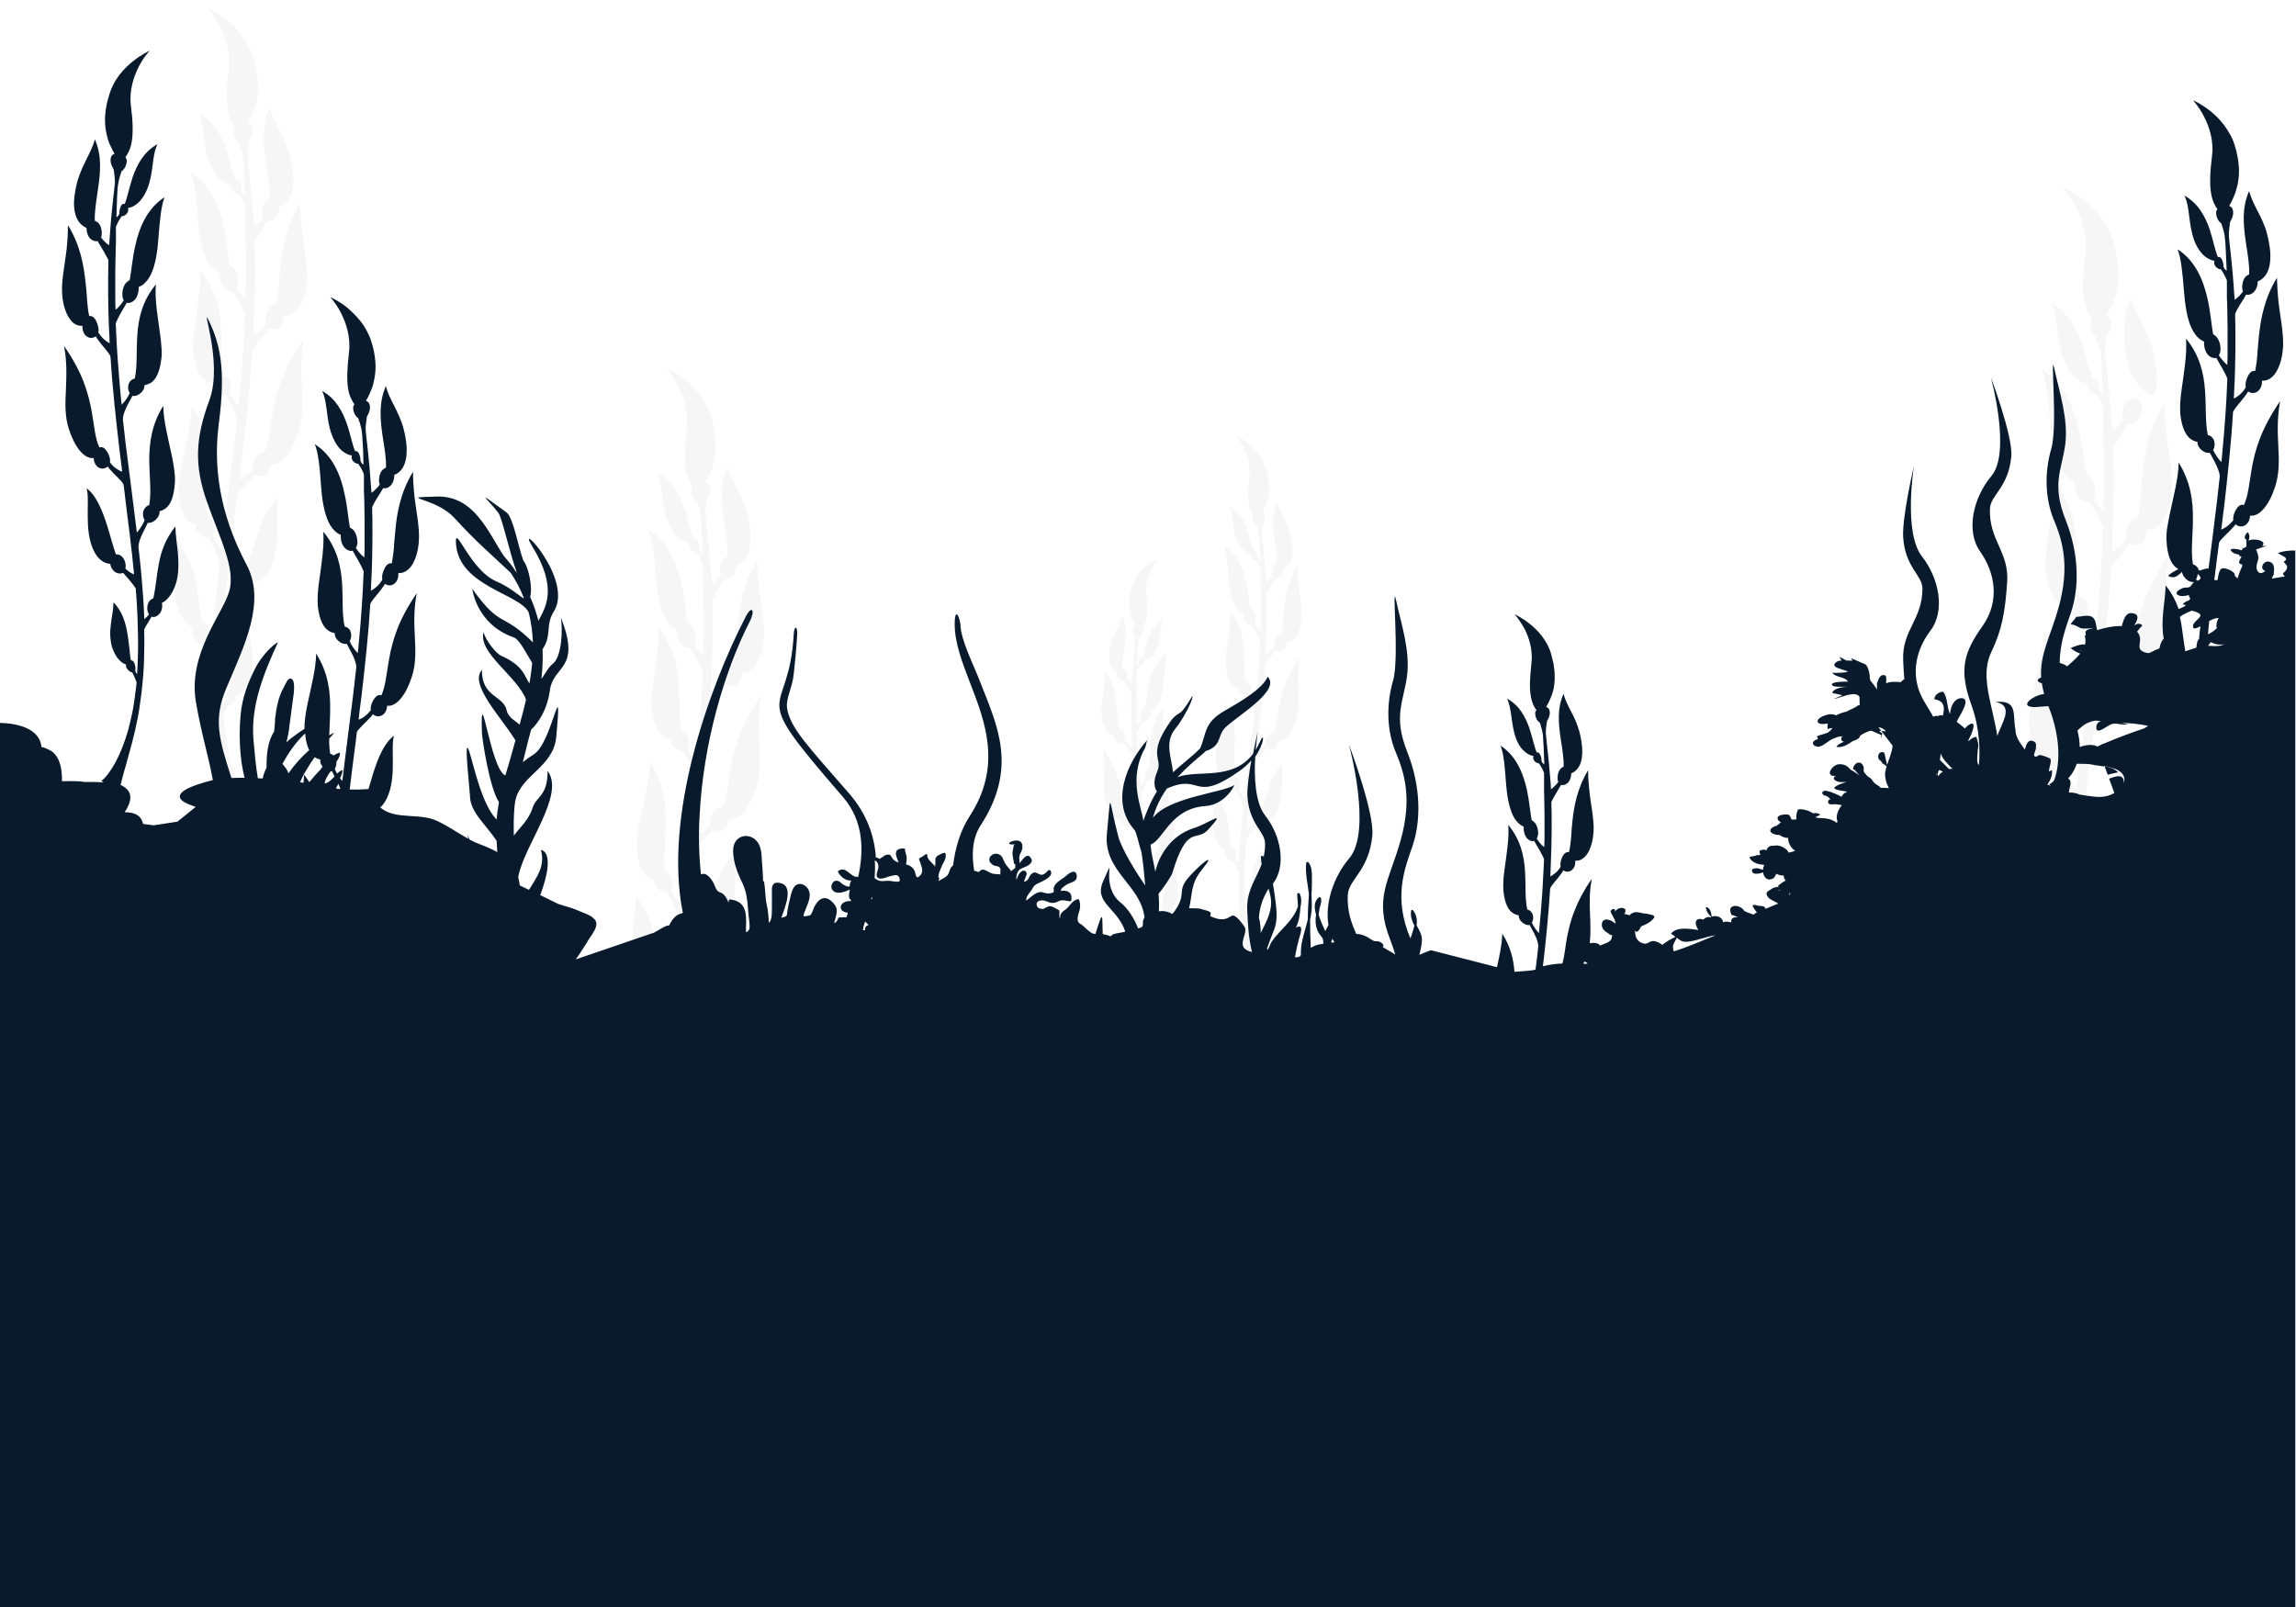 <?xml version="1.0" encoding="utf-8"?>
<!-- Generator: Adobe Illustrator 27.1.1, SVG Export Plug-In . SVG Version: 6.00 Build 0)  -->
<svg version="1.1" id="Layer_1" xmlns="http://www.w3.org/2000/svg" xmlns:xlink="http://www.w3.org/1999/xlink" x="0px" y="0px"
	 viewBox="0 0 1000 700" style="enable-background:new 0 0 1000 700;" xml:space="preserve">
<style type="text/css">
	.st0{opacity:6.000000e-02;}
	.st1{fill:#606161;}
	.st2{fill:#081A2C;}
</style>
<g class="st0">
	<g>
		<g>
			<path class="st1" d="M93.5,314.8c0,0,0,0.3,0.1,0.8s0.2,1.2,0.3,2.2c0.2,1.8,0.6,4.4,1,7.3c0.3,1.4,0.5,3,0.8,4.6s0.6,3.2,1,4.8
				c0.4,1.6,0.7,3.2,1.1,4.8c0.4,1.5,0.8,3,1.2,4.4c1,3.5,1.9,6.7,2.6,9.5c0.4,1.4,0.7,2.7,1.1,4c0.3,1.2,0.7,2.3,0.9,3.4
				c0.1,0.5,0.3,1,0.4,1.4c0.1,0.5,0.2,0.9,0.3,1.3c0.2,0.8,0.4,1.5,0.5,2c0.3,1.1,0.4,1.7,0.4,1.7l9.3-6.8c0,0-0.9-0.5-2.9-2.8
				c-1.9-2.4-4.8-6.6-7.8-14.5c-0.2-0.6-0.4-1.2-0.7-1.8c-0.2-0.6-0.4-1.3-0.6-2s-0.4-1.4-0.7-2.1c-0.2-0.7-0.4-1.5-0.6-2.3
				s-0.4-1.6-0.6-2.3c-0.2-0.8-0.4-1.6-0.5-2.4c-0.4-1.6-0.7-3.2-1-4.7s-0.5-3-0.7-4.3s-0.4-2.5-0.5-3.5s-0.2-1.8-0.3-2.4
				c-0.1-0.6-0.1-0.9-0.1-0.9s0-0.4-0.1-1.2c-0.1-0.8-0.2-1.9-0.3-3.4c-0.2-2.9-0.5-7.1-0.6-12.2c-0.1-5,0-10.9,0.2-17.3
				c0.3-6.3,0.8-13,1.4-19.8c1.2-13.4,3-26.8,4.3-36.9s2.1-16.8,2.1-16.8l-3.9-0.8c0,0-0.9,6.7-2.1,16.7c-1.3,10.1-3,23.5-4.3,37.1
				c-0.6,6.8-1.1,13.6-1.4,20.1c-0.3,6.4-0.3,12.5-0.2,17.7c0.1,5.2,0.4,9.5,0.6,12.5c0.1,1.5,0.2,2.7,0.3,3.5
				C93.4,314.4,93.5,314.8,93.5,314.8z"/>
			<path class="st1" d="M99.3,307.2c0.8-0.1,2.1-1,2.7-2.1s0.6-2.5-1.1-3.7c-1.4-0.9-2.2-0.3-2.7,0.9c-0.5,1.2-0.6,2.8-0.4,3.7
				c-0.2,1.1-1,1.9-1.8,2.5s-1.6,1-1.6,1c0.8,1,1.3,2.4,1.7,3.5c0.3,1.1,0.5,2,0.5,2c0.2-1.9,0.8-3.9,1.5-5.4
				C98.7,308.2,99.3,307.2,99.3,307.2z"/>
			<path class="st1" d="M103.7,255c-1.7,1.9-3.4,3-4.6,3.7s-2,0.9-2,0.9c-0.3,1-0.4,3.1-0.5,5c0,1.8,0,3.4,0,3.4
				c0.7-2.9,4.9-7.2,8.4-11.3C104.6,256.2,104.1,255.6,103.7,255z"/>
			<path class="st1" d="M104.8,249.8c-2.4,1.4-3.4,5.9-1.9,7.8c1.1,1.4,3.4,1.2,4.9,0c1.9-1.5,2.9-5,1.6-7
				C108.4,249.1,106.2,249,104.8,249.8z"/>
			<path class="st1" d="M88.9,276.9c1.1,1.8,2.3,3,3.1,3.8c0.9,0.7,1.4,1,1.4,1c0.1,0.8,0,2.5-0.1,3.9c-0.1,0.7-0.1,1.4-0.2,1.9
				s-0.1,0.8-0.1,0.8c-0.2-1.2-1-2.8-2-4.5c-1-1.8-2.3-3.8-3.4-5.8C88.1,277.6,88.5,277.3,88.9,276.9z"/>
			<path class="st1" d="M90.4,272.9c1.2,2.1,0.9,5.5-0.8,6.9c-1.5,1.2-3.5,0.3-4.6-1.1c-1.3-1.7-1.7-4.6-0.6-6.4
				C85.7,270.1,89,270.5,90.4,272.9z"/>
			<path class="st1" d="M102.9,209.3c-0.4,1.7,0.1,6.8,0.1,6.8c0.3-2,4-4.7,7-8.2l-2.9-0.6C104.8,209,102.9,209.3,102.9,209.3z"/>
			<path class="st1" d="M90.4,232.6c0.7,2.7,5.6,9.6,5.1,14.1c1.6-2.8,1.9-6.6,1.9-6.6c-3.8-3.5-5.6-8.5-5.4-9.1
				C90.9,231.2,90.4,232.6,90.4,232.6z"/>
			<path class="st1" d="M85.3,228.9c-0.2,3,4.1,6.6,6.4,4.9c1.3-0.9,2.2-3.6,1.3-5.9c-0.8-2.2-2.9-2.9-4.4-2.6
				C87,225.7,85.4,227.2,85.3,228.9z"/>
			<path class="st1" d="M77.8,214c0.2,3.8,0.7,6.7,1.5,8.7c0.8,2.1,1.8,3.4,2.9,4.3c2.2,1.8,4.6,1.7,6,2.1c2.8,0.9,2.9-0.3,2.9-0.3
				c-2.2-7.2-0.8-15.7-0.8-24.9l-11.1-2.3c-0.5,2.3-0.9,4.5-1.2,6.6C77.8,210.3,77.7,212.3,77.8,214z"/>
			<path class="st1" d="M105.4,252.9c2.1-3.8,3.8-11.1,6.1-18.4c2.3-7.2,5.3-14.4,9.9-17.6c-0.9,2.8-0.5,7.9-0.6,13.4
				c0,5.6-0.5,11.6-2.8,16.7s-5.5,6.5-8.1,6.7C107.4,254,105.4,252.9,105.4,252.9z"/>
			<path class="st1" d="M88.8,273.8c-1.9-6.7-2.2-13-3.3-19.2c-1.1-6.1-3.1-12.2-8.2-18.7c0,3.8-0.8,8.5-1.2,13.3
				c-0.4,4.8-0.5,9.9,0.9,14.3c1,3.3,2.2,5.6,3.6,7.1c1.3,1.6,2.7,2.4,3.9,2.9C86.9,274.5,88.8,273.8,88.8,273.8z"/>
			<path class="st1" d="M99.3,303.2c0.6-1.6,0.9-3.8,1.2-6.3c0.1-1.2,0.3-2.6,0.4-4s0.3-2.8,0.6-4.3c0.9-5.8,2.7-11.9,7-16
				c0,1.1,0.1,2.3,0.2,3.7c0.2,1.4,0.4,2.9,0.7,4.4c0.2,1.5,0.4,3.1,0.6,4.7c0.1,0.8,0.1,1.6,0.1,2.4s0,1.6-0.1,2.4
				c-0.2,2.2-0.6,4.1-1.3,5.9c-0.7,1.7-1.5,3.2-2.5,4.4C104.1,303,101.6,304.2,99.3,303.2z"/>
		</g>
	</g>
	<g>
		<g>
			<path class="st1" d="M106.4,143.6c0,0,0,0.2,0,0.7s-0.1,1.1-0.1,2c-0.1,1.7-0.2,4.2-0.4,7.1c-0.4,5.9-1,13.7-1.8,21.4
				c-0.8,7.8-1.6,15.6-2.3,21.4c-0.7,5.8-1.2,9.7-1.2,9.7l3.9,0.8c0,0,0.5-3.9,1.2-9.8c0.7-5.9,1.6-13.7,2.3-21.5
				c0.8-7.8,1.4-15.7,1.8-21.6c0.2-3,0.3-5.4,0.4-7.2c0-0.9,0.1-1.5,0.1-2s0-0.7,0-0.7L106.4,143.6z"/>
			<path class="st1" d="M109,146.7c-0.1,0.9,0,2.5,0.2,4s0.4,2.7,0.4,2.7c0.2-2,3.7-5.1,6.4-9l-2.9-0.2
				C110.9,146.1,109,146.7,109,146.7z"/>
			<path class="st1" d="M97.7,170.7c0.4,1.3,1.9,3.6,3.2,6.1c1.3,2.5,2.5,5.3,2.2,7.6c0.8-1.4,1.2-3,1.5-4.3s0.3-2.3,0.3-2.3
				c-3.8-3.4-5.8-8.2-5.6-8.7C98.3,169.2,97.7,170.7,97.7,170.7z"/>
			<path class="st1" d="M92.5,167.3c-0.1,2.8,4.3,6.2,6.6,4.5c1.3-0.9,2.1-3.6,1.1-5.8c-0.9-2.1-3-2.6-4.5-2.3
				C94.2,164.1,92.6,165.6,92.5,167.3z"/>
			<path class="st1" d="M84.3,153.6c0.8,7.2,2.8,10.5,5.1,12c2.2,1.6,4.7,1.4,6.1,1.7c2.8,0.7,2.9-0.5,2.9-0.5
				c-2.5-6.9-1.6-15.1-2.2-24.1L85,141.8c-0.3,2.2-0.6,4.4-0.7,6.4C84.1,150.2,84.1,152,84.3,153.6z"/>
			<path class="st1" d="M107.1,207.3l2.9,0.6c0.6-0.6,1.1-1.3,1.6-2c-0.4-0.4-0.7-1.7-1-2.1C109.4,205.4,108.2,206.5,107.1,207.3z"
				/>
			<path class="st1" d="M110.5,205.7c-1.3-2,0-5.4,1.4-7.2c1.5-2,3.2-2,4.8-0.2c1.9,2,1.7,5.9-0.2,7.9
				C114.8,208,112,207.9,110.5,205.7z"/>
			<path class="st1" d="M113.7,199.5c3.5-4.8,3.7-11.6,5.2-20.2c0.8-4.3,1.9-9,4-14.3c2-5.3,5-11,9.5-17.6
				c-1.5,8.3-1.2,15.2-0.9,21.7s0.5,12.6-1.5,18.9C126.5,199.7,119.4,206.6,113.7,199.5z"/>
			<path class="st1" d="M79.3,201.6l11.1,2.3c0.1-8.4-0.9-17.6-6.8-27C83.4,184.5,80.9,193.6,79.3,201.6z"/>
		</g>
	</g>
	<g>
		<g>
			<path class="st1" d="M105.9,69.1c0,0.4,0.1,1.1,0.2,2.1s0.1,2.3,0.2,3.7c0.2,2.9,0.3,6.4,0.4,9.9c0,1.7,0.1,3.4,0.1,5
				c0,0.8,0,1.6,0,2.3c0,0.7,0,1.4,0,2c0,2.5,0,4.2,0,4.2s0,0.7,0.1,1.9c0,1.2,0.1,3,0.1,5.1s0.1,4.6,0.1,7.3c0,1.3,0,2.7,0,4.1
				c0,1.4,0,2.8,0,4.2s0,2.8-0.1,4.2c0,1.4-0.1,2.8-0.1,4.1c-0.1,2.7-0.2,5.1-0.2,7.3c-0.1,2.1-0.2,3.9-0.2,5.1
				c-0.1,1.2-0.1,1.9-0.1,1.9l3.9,0.3c0,0,0.1-2.7,0.3-6.7c0.2-4,0.3-9.4,0.4-14.8c0-1.3,0-2.7,0-4s0-2.6,0-3.9c0-2.5,0-4.9-0.1-6.9
				c0-2-0.1-3.7-0.1-4.9s0-1.9,0-1.9s-0.1-1.9-0.3-4.7c-0.1-1.4-0.2-3.1-0.4-4.8c-0.2-1.8-0.3-3.7-0.5-5.6
				c-0.4-3.9-0.8-7.8-1.1-10.9c-0.2-1.6-0.3-2.9-0.4-4s-0.2-1.8-0.2-2.2c-0.1-1.4,0-3.2,0.2-4.6c0.1-0.7,0.2-1.3,0.2-1.8
				c0.1-0.5,0.1-0.7,0.1-0.7l-4.3,0.8c0,0,0.1,0.3,0.2,0.7c0.1,0.4,0.3,1,0.5,1.7C105.3,66,105.8,67.7,105.9,69.1z"/>
			<path class="st1" d="M102.1,56c-1,1.5,0.4,5.5,2.1,6.2c1.7,0.8,3,1.4,4.3-0.8c1.2-2.2,2-4.3,1.1-6.4
				C108.4,52.6,103.6,53.7,102.1,56z"/>
			<path class="st1" d="M104,84.6c-1.5,0.1-5-2.4-2.1-5.5c2.2-2.4,3.4,2.2,3.3,4c0.3,1,1.1,1.7,1.9,2.2c0.8,0.4,1.5,0.6,1.5,0.6
				c-1.2,2.2-1.2,5.9-1.2,5.9c-0.4-1.8-1.3-3.6-2-5C104.7,85.5,104,84.6,104,84.6z"/>
			<path class="st1" d="M107.8,130.8c0,0-0.9-0.5-2.2-1.8c-1.3-1.3-2.9-3.3-4.4-6.4c-0.4,0.5-0.8,0.9-1.3,1.3
				c1.3,2.6,3.1,5.5,4.6,8.2s2.7,5.1,2.8,6.9c0,0,0.1-0.4,0.1-1c0.1-0.6,0.2-1.4,0.2-2.3C107.8,133.9,108,131.8,107.8,130.8z"/>
			<path class="st1" d="M115.8,93.1c-1.4,2.3-2.9,3.8-4,4.8c-1.1,0.9-1.9,1.3-1.9,1.3c-0.2,1.1-0.1,3.2,0.1,5
				c0.1,0.9,0.2,1.8,0.2,2.4c0.1,0.6,0.1,1,0.1,1c0.2-1.5,1.2-3.5,2.6-5.8c0.7-1.1,1.4-2.3,2.2-3.6c0.7-1.2,1.5-2.5,2.2-3.8
				C116.8,94,116.2,93.6,115.8,93.1z"/>
			<path class="st1" d="M113.1,144.2l2.9,0.2c0.5-0.7,1-1.4,1.4-2.2c-0.4-0.3-0.8-1.6-1.2-2C115.3,141.9,114.1,143.2,113.1,144.2z"
				/>
			<path class="st1" d="M116,87.5c-1.1,1-1.7,2.7-1.8,4.4c-0.1,1.6,0.2,3.2,1.1,4c1.3,1.2,3.5,0.4,4.8-1.1c0.8-1,1.4-2.5,1.5-4
				s-0.2-2.9-1-3.7C119.4,85.8,117.3,86.3,116,87.5z"/>
			<path class="st1" d="M102.6,126c0.9-0.9,1.2-2.6,1-4.3c-0.1-1.7-0.7-3.4-1.7-4.6c-1.4-1.7-3.8-2.6-5.1-1.3
				c-1.8,1.8-1.6,7,0.7,9.5C98.8,126.8,101.2,127.5,102.6,126z"/>
			<path class="st1" d="M116.3,142.1c-0.7-0.9-0.8-2.3-0.6-3.7c0.2-1.4,0.8-2.8,1.4-3.8c1.3-2.2,3-2.4,4.8-0.8
				c2,1.8,2.2,5.8,0.4,8.1C120.9,144,118,144.2,116.3,142.1z"/>
			<path class="st1" d="M103.9,57.3c-1.2-1.2-2.2-2.5-3-4.1c-0.8-1.5-1.3-3.3-1.7-5.4c-0.7-4.2-0.5-9.7,0.4-17.6
				c0.9-7.4-1.4-14.2-3.9-19.1c-1.3-2.4-2.6-4.3-3.6-5.6s-1.7-2-1.7-2s3.7,1.6,8.1,5.1c2.2,1.7,4.5,4,6.6,6.7c1,1.3,2,2.8,2.9,4.4
				c0.9,1.6,1.6,3.3,2.2,5.1c0.6,1.9,1.1,3.7,1.4,5.4s0.5,3.4,0.7,4.9c0.1,1.6,0.1,3,0,4.4s-0.3,2.7-0.5,4s-0.6,2.5-0.9,3.6
				c-0.4,1.2-0.8,2.2-1.3,3.3c-1,2.1-2.1,4-3.3,5.9C105.4,58.6,103.9,57.3,103.9,57.3z"/>
			<path class="st1" d="M103.5,80.3c-2-3.1-2.8-8.9-4.9-15s-5.4-12.4-12.1-16.1c1.4,2.9,1.8,6.4,2.3,10c0.4,3.7,0.9,7.5,2.4,11.5
				c0.9,2.3,1.9,4.1,3.1,5.5c1.1,1.4,2.3,2.4,3.5,3.1C100.2,80.8,102.4,80.9,103.5,80.3z"/>
			<path class="st1" d="M101.2,119.4c-2.8,0.5-5.1,0-7-1.2s-3.3-3.1-4.4-5.4c-2.3-4.7-3.2-11.3-3.7-17.9c-0.6-8.7-1.4-16.1-3-19.9
				c8.6,5.4,12.5,14.9,14.4,23.8C99.3,107.8,99.4,116,101.2,119.4z"/>
			<path class="st1" d="M116.7,91c1.9-4.9,0.4-12.3-0.8-20.1c-1.2-7.8-2-16.2,1.6-24.1c0.7,3.2,2.3,6.2,4,9.5
				c0.8,1.6,1.7,3.3,2.5,5.2c0.8,1.8,1.5,3.8,2.1,6c0.8,3,1.3,6,1.6,8.8c0.2,2.8,0,5.4-0.6,7.6C125.7,88.2,122.6,91,116.7,91z"/>
			<path class="st1" d="M119.1,135.8c0.5-0.8,1-1.9,1.3-3.2s0.5-2.8,0.7-4.4c0.2-1.6,0.3-3.4,0.5-5.4c0.1-1.9,0.3-4,0.5-6.1
				c0.8-8.6,2.6-18.5,8.6-28.3c0,1.7,0.1,3.4,0.2,5c0.1,1.6,0.2,3.1,0.4,4.5c0.3,2.9,0.6,5.6,1,8.1c0.3,2.5,0.7,4.8,1,7.1
				s0.5,4.5,0.5,6.6c0,5.9-1.4,11.6-4,14.9C127,137.9,123.4,138.9,119.1,135.8z"/>
			<path class="st1" d="M85,141.8l11.2,0.9c-0.5-8.2-2.4-17-9.1-25.1C87.6,125.1,86,134.1,85,141.8z"/>
		</g>
	</g>
</g>
<g class="st0">
	<g>
		<g>
			<path class="st1" d="M502.7,421.7c0,0,0,0.2,0,0.4c0,0.3-0.1,0.7-0.2,1.2c-0.1,1.1-0.3,2.5-0.6,4.2c-0.1,0.8-0.3,1.7-0.5,2.6
				s-0.4,1.8-0.6,2.7c-0.2,0.9-0.4,1.8-0.6,2.7c-0.2,0.9-0.4,1.7-0.7,2.5c-0.6,2-1.1,3.9-1.5,5.5c-0.2,0.8-0.4,1.6-0.6,2.3
				c-0.2,0.7-0.4,1.3-0.5,1.9c-0.1,0.3-0.1,0.6-0.2,0.8c-0.1,0.3-0.1,0.5-0.2,0.7c-0.1,0.5-0.2,0.8-0.3,1.2c-0.2,0.6-0.2,1-0.2,1
				l-5.3-3.9c0,0,0.5-0.3,1.6-1.6c1.1-1.4,2.7-3.8,4.5-8.3c0.1-0.3,0.3-0.7,0.4-1c0.1-0.4,0.2-0.8,0.4-1.1c0.1-0.4,0.3-0.8,0.4-1.2
				c0.1-0.4,0.2-0.9,0.4-1.3c0.1-0.4,0.2-0.9,0.4-1.3c0.1-0.5,0.2-0.9,0.3-1.4c0.2-0.9,0.4-1.8,0.5-2.7c0.2-0.9,0.3-1.7,0.4-2.4
				c0.1-0.7,0.2-1.4,0.3-2c0.1-0.6,0.1-1,0.2-1.3c0-0.3,0.1-0.5,0.1-0.5s0-0.2,0.1-0.7c0-0.4,0.1-1.1,0.2-1.9c0.1-1.7,0.3-4.1,0.3-7
				c0.1-2.9,0-6.3-0.1-9.9c-0.2-3.6-0.4-7.5-0.8-11.3c-0.7-7.7-1.7-15.4-2.4-21.1c-0.7-5.8-1.2-9.6-1.2-9.6l2.2-0.5
				c0,0,0.5,3.8,1.2,9.6c0.7,5.8,1.7,13.5,2.5,21.2c0.4,3.9,0.6,7.8,0.8,11.5c0.2,3.7,0.2,7.2,0.1,10.1c-0.1,3-0.2,5.4-0.3,7.2
				c-0.1,0.9-0.1,1.5-0.2,2C502.8,421.4,502.7,421.7,502.7,421.7z"/>
			<path class="st1" d="M499.4,417.3c-0.5-0.1-1.2-0.6-1.6-1.2s-0.4-1.4,0.6-2.1c0.8-0.5,1.3-0.1,1.6,0.5c0.3,0.7,0.3,1.6,0.2,2.1
				c0.1,0.6,0.6,1.1,1,1.5c0.5,0.4,0.9,0.6,0.9,0.6c-0.4,0.6-0.8,1.3-1,2s-0.3,1.2-0.3,1.2c-0.1-1.1-0.5-2.2-0.8-3.1
				C499.7,417.9,499.4,417.3,499.4,417.3z"/>
			<path class="st1" d="M496.9,387.4c1,1.1,1.9,1.7,2.6,2.1s1.1,0.5,1.1,0.5c0.2,0.6,0.3,1.8,0.3,2.8c0,1.1,0,2,0,2
				c-0.4-1.7-2.8-4.1-4.8-6.5C496.4,388.1,496.6,387.8,496.9,387.4z"/>
			<path class="st1" d="M496.2,384.5c1.4,0.8,1.9,3.4,1.1,4.5c-0.6,0.8-2,0.7-2.8,0c-1.1-0.9-1.7-2.9-0.9-4
				C494.2,384.1,495.4,384,496.2,384.5z"/>
			<path class="st1" d="M505.4,400c-0.6,1-1.3,1.7-1.8,2.2c-0.5,0.4-0.8,0.6-0.8,0.6c-0.1,0.5,0,1.4,0,2.2c0,0.4,0.1,0.8,0.1,1.1
				c0,0.3,0,0.5,0,0.5c0.1-0.7,0.5-1.6,1.1-2.6s1.3-2.2,1.9-3.3C505.8,400.4,505.6,400.2,505.4,400z"/>
			<path class="st1" d="M504.5,397.7c-0.7,1.2-0.5,3.2,0.5,3.9c0.9,0.7,2,0.2,2.6-0.6c0.7-1,1-2.7,0.4-3.7
				C507.2,396.1,505.3,396.3,504.5,397.7z"/>
			<path class="st1" d="M497.4,361.3c0.2,1-0.1,3.9-0.1,3.9c-0.2-1.2-2.3-2.7-4-4.7l1.6-0.3C496.2,361.1,497.4,361.3,497.4,361.3z"
				/>
			<path class="st1" d="M504.5,374.6c-0.4,1.5-3.2,5.5-2.9,8.1c-0.9-1.6-1.1-3.8-1.1-3.8c2.2-2,3.2-4.9,3.1-5.2
				C504.2,373.8,504.5,374.6,504.5,374.6z"/>
			<path class="st1" d="M507.4,372.5c0.1,1.7-2.4,3.8-3.7,2.8c-0.8-0.5-1.2-2.1-0.7-3.4c0.5-1.2,1.6-1.7,2.5-1.5
				C506.4,370.6,507.4,371.5,507.4,372.5z"/>
			<path class="st1" d="M511.7,363.9c-0.1,2.2-0.4,3.8-0.9,5s-1,2-1.7,2.5c-1.2,1-2.6,1-3.4,1.2c-1.6,0.5-1.7-0.2-1.7-0.2
				c1.3-4.1,0.5-9,0.4-14.3l6.3-1.3c0.3,1.3,0.5,2.6,0.7,3.8C511.7,361.8,511.8,363,511.7,363.9z"/>
			<path class="st1" d="M495.9,386.3c-1.2-2.2-2.2-6.4-3.5-10.5s-3-8.2-5.7-10.1c0.5,1.6,0.3,4.5,0.3,7.7s0.3,6.7,1.6,9.6
				c1.3,2.9,3.1,3.7,4.6,3.9C494.7,386.9,495.9,386.3,495.9,386.3z"/>
			<path class="st1" d="M505.4,398.2c1.1-3.9,1.3-7.5,1.9-11s1.8-7,4.7-10.7c0,2.2,0.5,4.8,0.7,7.6c0.2,2.8,0.3,5.7-0.5,8.2
				c-0.6,1.9-1.3,3.2-2,4.1s-1.5,1.4-2.2,1.7C506.5,398.6,505.4,398.2,505.4,398.2z"/>
			<path class="st1" d="M499.4,415c-0.3-0.9-0.5-2.2-0.7-3.6c-0.1-0.7-0.2-1.5-0.2-2.3c-0.1-0.8-0.2-1.6-0.3-2.4
				c-0.5-3.3-1.6-6.8-4-9.2c0,0.6,0,1.3-0.1,2.1c-0.1,0.8-0.2,1.6-0.4,2.5c-0.1,0.9-0.3,1.8-0.3,2.7c0,0.5-0.1,0.9-0.1,1.4
				s0,0.9,0,1.4c0.1,1.2,0.4,2.4,0.7,3.4c0.4,1,0.9,1.8,1.5,2.5C496.6,414.9,498.1,415.6,499.4,415z"/>
		</g>
	</g>
	<g>
		<g>
			<path class="st1" d="M495.3,323.7c0,0,0,0.1,0,0.4s0,0.6,0.1,1.1c0.1,1,0.1,2.4,0.2,4.1c0.2,3.4,0.6,7.8,1,12.3s0.9,8.9,1.3,12.3
				c0.4,3.3,0.7,5.6,0.7,5.6l-2.2,0.5c0,0-0.3-2.2-0.7-5.6c-0.4-3.4-0.9-7.8-1.3-12.3s-0.8-9-1-12.4c-0.1-1.7-0.2-3.1-0.3-4.1
				c0-0.5-0.1-0.9-0.1-1.1c0-0.3,0-0.4,0-0.4L495.3,323.7z"/>
			<path class="st1" d="M493.8,325.4c0.1,0.5,0,1.5-0.1,2.3s-0.2,1.6-0.2,1.6c-0.1-1.2-2.1-2.9-3.7-5.2l1.7-0.1
				C492.7,325.1,493.8,325.4,493.8,325.4z"/>
			<path class="st1" d="M500.3,339.1c-0.2,0.7-1.1,2-1.8,3.5c-0.8,1.5-1.4,3.1-1.3,4.3c-0.4-0.8-0.7-1.7-0.9-2.5
				c-0.1-0.8-0.2-1.3-0.2-1.3c2.2-1.9,3.3-4.7,3.2-5C500,338.3,500.3,339.1,500.3,339.1z"/>
			<path class="st1" d="M503.3,337.2c0,1.6-2.5,3.5-3.8,2.6c-0.7-0.5-1.2-2.1-0.6-3.3c0.5-1.2,1.7-1.5,2.6-1.3
				C502.3,335.4,503.2,336.3,503.3,337.2z"/>
			<path class="st1" d="M508,329.4c-0.4,4.1-1.6,6-2.9,6.9s-2.7,0.8-3.5,1c-1.6,0.4-1.7-0.3-1.7-0.3c1.4-3.9,0.9-8.7,1.3-13.8
				l6.4-0.5c0.2,1.3,0.3,2.5,0.4,3.6C508.1,327.4,508.1,328.5,508,329.4z"/>
			<path class="st1" d="M494.9,360.1l-1.6,0.3c-0.3-0.4-0.6-0.7-0.9-1.1c0.2-0.2,0.4-1,0.6-1.2C493.6,359,494.3,359.7,494.9,360.1z"
				/>
			<path class="st1" d="M493,359.2c0.8-1.2,0-3.1-0.8-4.1c-0.9-1.1-1.8-1.1-2.8-0.1c-1.1,1.2-1,3.4,0.1,4.5
				C490.5,360.5,492.1,360.5,493,359.2z"/>
			<path class="st1" d="M491.1,355.7c-2-2.8-2.1-6.7-3-11.6c-0.4-2.5-1.1-5.2-2.3-8.2c-1.2-3-2.9-6.3-5.5-10.1
				c0.9,4.7,0.7,8.7,0.5,12.4c-0.2,3.7-0.3,7.2,0.8,10.8C483.8,355.8,487.9,359.7,491.1,355.7z"/>
			<path class="st1" d="M510.9,356.9l-6.3,1.3c0-4.8,0.5-10.1,3.9-15.5C508.5,347.1,509.9,352.3,510.9,356.9z"/>
		</g>
	</g>
	<g>
		<g>
			<path class="st1" d="M495.6,281c0,0.2-0.1,0.6-0.1,1.2s-0.1,1.3-0.1,2.1c-0.1,1.6-0.2,3.7-0.2,5.7c0,1,0,2-0.1,2.9
				c0,0.5,0,0.9,0,1.3s0,0.8,0,1.2c0,1.4,0,2.4,0,2.4s0,0.4,0,1.1s0,1.7-0.1,2.9c0,1.2,0,2.6-0.1,4.2c0,0.8,0,1.5,0,2.3s0,1.6,0,2.4
				s0,1.6,0,2.4s0,1.6,0.1,2.3c0,1.5,0.1,2.9,0.1,4.2c0,1.2,0.1,2.2,0.1,2.9c0,0.7,0.1,1.1,0.1,1.1l-2.2,0.2c0,0-0.1-1.5-0.2-3.9
				c-0.1-2.3-0.2-5.4-0.2-8.5c0-0.8,0-1.5,0-2.3s0-1.5,0-2.2c0-1.4,0-2.8,0-4s0-2.1,0.1-2.8c0-0.7,0-1.1,0-1.1s0.1-1.1,0.2-2.7
				c0.1-0.8,0.1-1.7,0.2-2.8c0.1-1,0.2-2.1,0.3-3.2c0.2-2.2,0.4-4.5,0.6-6.3c0.1-0.9,0.2-1.7,0.2-2.3c0.1-0.6,0.1-1,0.1-1.2
				c0.1-0.8,0-1.8-0.1-2.6c-0.1-0.4-0.1-0.8-0.1-1c0-0.3-0.1-0.4-0.1-0.4l2.5,0.4c0,0-0.1,0.1-0.1,0.4c-0.1,0.2-0.2,0.6-0.3,1
				C496,279.2,495.7,280.2,495.6,281z"/>
			<path class="st1" d="M497.8,273.5c0.6,0.9-0.2,3.1-1.2,3.6c-1,0.4-1.7,0.8-2.5-0.4c-0.7-1.2-1.1-2.5-0.6-3.6
				C494.2,271.5,496.9,272.2,497.8,273.5z"/>
			<path class="st1" d="M496.7,289.8c0.9,0.1,2.9-1.4,1.2-3.1c-1.3-1.3-2,1.3-1.9,2.3c-0.2,0.6-0.7,1-1.1,1.2
				c-0.4,0.3-0.9,0.4-0.9,0.4c0.7,1.3,0.7,3.4,0.7,3.4c0.2-1,0.7-2.1,1.2-2.9C496.3,290.4,496.7,289.8,496.7,289.8z"/>
			<path class="st1" d="M494.5,316.3c0,0,0.5-0.3,1.3-1c0.7-0.7,1.7-1.9,2.5-3.7c0.2,0.3,0.5,0.5,0.7,0.8c-0.8,1.5-1.8,3.2-2.6,4.7
				c-0.8,1.5-1.5,2.9-1.6,3.9c0,0,0-0.2-0.1-0.6c0-0.3-0.1-0.8-0.1-1.3C494.5,318.1,494.4,316.9,494.5,316.3z"/>
			<path class="st1" d="M490,294.7c0.8,1.3,1.7,2.2,2.3,2.7c0.6,0.5,1.1,0.8,1.1,0.8c0.1,0.6,0,1.8,0,2.9c0,0.5-0.1,1-0.1,1.4
				s-0.1,0.6-0.1,0.6c-0.1-0.9-0.7-2-1.5-3.3c-0.4-0.6-0.8-1.3-1.3-2c-0.4-0.7-0.9-1.4-1.3-2.2C489.4,295.3,489.7,295,490,294.7z"/>
			<path class="st1" d="M491.5,324l-1.7,0.1c-0.3-0.4-0.6-0.8-0.8-1.2c0.3-0.2,0.5-0.9,0.7-1.2C490.3,322.7,490.9,323.4,491.5,324z"
				/>
			<path class="st1" d="M489.8,291.5c0.6,0.6,0.9,1.6,1,2.5s-0.1,1.9-0.6,2.3c-0.7,0.7-2,0.3-2.7-0.6c-0.5-0.6-0.8-1.4-0.9-2.3
				c-0.1-0.8,0.1-1.7,0.6-2.1C487.9,290.5,489.1,290.8,489.8,291.5z"/>
			<path class="st1" d="M497.5,313.5c-0.5-0.5-0.7-1.5-0.6-2.4c0.1-1,0.4-2,1-2.6c0.8-1,2.2-1.5,2.9-0.7c1,1,0.9,4-0.4,5.4
				C499.7,314,498.3,314.4,497.5,313.5z"/>
			<path class="st1" d="M489.6,322.8c0.4-0.5,0.5-1.3,0.3-2.1c-0.1-0.8-0.5-1.6-0.8-2.2c-0.8-1.2-1.7-1.4-2.8-0.5
				c-1.1,1-1.2,3.3-0.3,4.6C487.1,323.9,488.7,324,489.6,322.8z"/>
			<path class="st1" d="M496.8,274.2c0.7-0.7,1.3-1.5,1.7-2.3c0.4-0.9,0.8-1.9,1-3.1c0.4-2.4,0.3-5.6-0.2-10.1
				c-0.5-4.2,0.8-8.2,2.2-10.9c0.7-1.4,1.5-2.5,2-3.2c0.6-0.8,0.9-1.2,0.9-1.2s-2.1,0.9-4.7,2.9c-1.3,1-2.6,2.3-3.8,3.8
				c-0.6,0.8-1.1,1.6-1.6,2.5s-0.9,1.9-1.2,2.9c-0.3,1.1-0.6,2.1-0.8,3.1c-0.2,1-0.3,1.9-0.4,2.8s-0.1,1.7,0,2.5s0.2,1.6,0.3,2.3
				c0.1,0.7,0.3,1.4,0.5,2.1s0.5,1.3,0.8,1.9c0.6,1.2,1.2,2.3,1.9,3.4C495.9,274.9,496.8,274.2,496.8,274.2z"/>
			<path class="st1" d="M497,287.4c1.1-1.8,1.6-5.1,2.8-8.6c1.2-3.5,3.1-7.1,6.9-9.2c-0.8,1.7-1.1,3.7-1.3,5.8
				c-0.3,2.1-0.5,4.3-1.4,6.6c-0.5,1.3-1.1,2.4-1.8,3.2c-0.6,0.8-1.3,1.4-2,1.8C498.9,287.7,497.6,287.7,497,287.4z"/>
			<path class="st1" d="M498.3,309.8c1.6,0.3,2.9,0,4-0.7s1.9-1.8,2.5-3.1c1.3-2.7,1.8-6.4,2.1-10.2c0.4-5,0.8-9.2,1.7-11.4
				c-4.9,3.1-7.1,8.6-8.3,13.7C499.4,303.1,499.3,307.8,498.3,309.8z"/>
			<path class="st1" d="M489.4,293.5c-1.1-2.8-0.2-7,0.4-11.5c0.7-4.5,1.1-9.3-0.9-13.8c-0.4,1.9-1.3,3.5-2.3,5.4
				c-0.5,0.9-1,1.9-1.4,3s-0.9,2.2-1.2,3.4c-0.5,1.7-0.8,3.4-0.9,5s0,3.1,0.4,4.4C484.3,291.9,486.1,293.5,489.4,293.5z"/>
			<path class="st1" d="M488.1,319.1c-0.3-0.5-0.5-1.1-0.7-1.8c-0.2-0.7-0.3-1.6-0.4-2.5s-0.2-2-0.3-3.1c-0.1-1.1-0.2-2.3-0.3-3.5
				c-0.5-4.9-1.5-10.6-4.9-16.2c0,1,0,1.9-0.1,2.9c0,0.9-0.1,1.8-0.2,2.6c-0.1,1.7-0.4,3.2-0.6,4.6s-0.4,2.8-0.6,4.1
				c-0.1,1.3-0.3,2.6-0.3,3.8c0,3.4,0.8,6.6,2.3,8.5S485.6,320.9,488.1,319.1z"/>
			<path class="st1" d="M507.6,322.6l-6.4,0.5c0.3-4.7,1.4-9.7,5.2-14.4C506.1,313,507,318.2,507.6,322.6z"/>
		</g>
	</g>
</g>
<g class="st0">
	<g>
		<g>
			<path class="st1" d="M901.2,428.5c0,0,0,0.3,0.1,0.9s0.2,1.4,0.3,2.4c0.2,2,0.6,4.9,1.1,8.1c0.3,1.6,0.6,3.3,0.9,5.1
				c0.4,1.8,0.7,3.6,1.1,5.4c0.4,1.8,0.8,3.6,1.2,5.3c0.5,1.7,6.2,2.7,6,2s-0.5-1.5-0.7-2.2c-0.2-0.8-0.5-1.6-0.8-2.4
				c-0.2-0.8-0.5-1.7-0.7-2.5c-0.2-0.9-0.5-1.7-0.7-2.6s-0.4-1.8-0.6-2.7c-0.4-1.8-0.7-3.5-1.1-5.2c-0.3-1.7-0.6-3.3-0.8-4.8
				s-0.4-2.8-0.6-3.9c-0.1-1.1-0.3-2-0.3-2.6c-0.1-0.6-0.1-1-0.1-1s0-0.5-0.1-1.3c-0.1-0.9-0.2-2.1-0.3-3.8
				c-0.2-3.3-0.6-7.9-0.7-13.6c-0.1-5.6-0.1-12.2,0.3-19.3c0.3-7,0.8-14.6,1.5-22c1.4-15,3.3-29.9,4.7-41.1s2.4-18.7,2.4-18.7
				l-4.3-0.9c0,0-1,7.5-2.4,18.7s-3.4,26.2-4.8,41.4c-0.7,7.6-1.3,15.2-1.6,22.4c-0.3,7.2-0.4,13.9-0.3,19.7
				c0.1,5.8,0.4,10.6,0.7,14c0.1,1.7,0.3,3,0.3,3.9C901.2,428,901.2,428.5,901.2,428.5z"/>
			<path class="st1" d="M907.7,419.9c0.9-0.1,2.3-1.1,3.1-2.3c0.7-1.2,0.7-2.7-1.3-4.1c-1.5-1-2.5-0.3-3,1s-0.7,3.1-0.5,4.1
				c-0.2,1.2-1.1,2.1-2,2.8c-0.9,0.7-1.7,1.1-1.7,1.1c0.9,1.1,1.5,2.6,1.9,3.9s0.6,2.3,0.6,2.3c0.2-2.1,0.9-4.3,1.6-6
				C907.1,421.1,907.7,419.9,907.7,419.9z"/>
			<path class="st1" d="M912.7,361.7c-1.9,2.1-3.8,3.4-5.1,4.1c-1.4,0.8-2.2,1-2.2,1c-0.3,1.1-0.5,3.5-0.6,5.5c0,2.1,0,3.8,0,3.8
				c0.8-3.3,5.5-8,9.4-12.6C913.6,363,913.1,362.4,912.7,361.7z"/>
			<path class="st1" d="M913.9,355.9c-2.7,1.6-3.8,6.6-2.1,8.7c1.2,1.6,3.8,1.3,5.4,0c2.1-1.7,3.3-5.6,1.8-7.8
				C917.8,355.2,915.5,355,913.9,355.9z"/>
			<path class="st1" d="M896.1,386.1c1.2,2,2.5,3.4,3.5,4.2c1,0.8,1.6,1.2,1.6,1.2c0.1,0.9,0,2.8-0.1,4.4c-0.1,0.8-0.1,1.6-0.2,2.1
				c-0.1,0.5-0.1,0.9-0.1,0.9c-0.2-1.3-1.1-3.1-2.2-5.1c-1.2-2-2.6-4.2-3.8-6.5C895.2,387,895.7,386.6,896.1,386.1z"/>
			<path class="st1" d="M897.8,381.7c1.4,2.4,1,6.2-0.9,7.7c-1.7,1.3-3.9,0.4-5.1-1.2c-1.5-1.9-1.9-5.2-0.7-7.1
				C892.6,378.6,896.2,379,897.8,381.7z"/>
			<path class="st1" d="M911.7,310.8c-0.4,1.9,0.1,7.5,0.1,7.5c0.4-2.3,4.4-5.3,7.8-9.1l-3.2-0.6
				C913.9,310.4,911.7,310.8,911.7,310.8z"/>
			<path class="st1" d="M897.8,336.8c0.8,3,6.2,10.7,5.7,15.7c1.8-3.1,2.1-7.4,2.1-7.4c-4.2-3.9-6.2-9.5-6-10.1
				C898.4,335.2,897.8,336.8,897.8,336.8z"/>
			<path class="st1" d="M892.1,332.6c-0.2,3.3,4.6,7.3,7.2,5.5c1.5-1,2.4-4,1.5-6.5c-0.9-2.4-3.2-3.2-4.9-2.9
				C894.1,329,892.2,330.7,892.1,332.6z"/>
			<path class="st1" d="M883.7,316c0.2,4.3,0.8,7.4,1.7,9.8c0.9,2.3,2,3.8,3.2,4.8c2.4,2,5.2,1.9,6.7,2.4c3.1,1,3.2-0.4,3.2-0.4
				c-2.5-8.1-0.9-17.5-0.8-27.8l-12.4-2.5c-0.5,2.6-1,5.1-1.3,7.4C883.8,311.9,883.6,314.1,883.7,316z"/>
			<path class="st1" d="M914.5,359.4c2.4-4.2,4.2-12.4,6.8-20.5s5.9-16,11.1-19.7c-1,3.2-0.6,8.8-0.6,15s-0.5,13-3.1,18.7
				s-6.1,7.3-9,7.5C916.8,360.7,914.5,359.4,914.5,359.4z"/>
			<path class="st1" d="M896,382.7c-2.1-7.5-2.5-14.5-3.7-21.4s-3.4-13.6-9.1-20.9c0,4.3-0.9,9.4-1.3,14.8c-0.5,5.4-0.5,11,1,16
				c1.1,3.6,2.5,6.2,4,7.9c1.5,1.7,3,2.7,4.4,3.2C893.9,383.4,896,382.7,896,382.7z"/>
			<path class="st1" d="M907.7,415.5c0.6-1.8,1-4.3,1.3-7c0.2-1.4,0.3-2.9,0.5-4.4s0.4-3.1,0.6-4.7c1-6.5,3-13.3,7.8-17.8
				c0,1.2,0.1,2.6,0.3,4.1s0.4,3.2,0.7,4.9c0.3,1.7,0.5,3.5,0.7,5.3c0.1,0.9,0.1,1.8,0.1,2.7c0,0.9,0,1.8-0.1,2.7
				c-0.2,2.4-0.7,4.6-1.5,6.6c-0.7,1.9-1.7,3.6-2.8,4.9C913.1,415.3,910.3,416.6,907.7,415.5z"/>
		</g>
	</g>
	<g>
		<g>
			<path class="st1" d="M915.7,237.5c0,0,0,0.3,0,0.8s-0.1,1.3-0.1,2.2c-0.1,1.9-0.3,4.6-0.5,7.9c-0.4,6.5-1.1,15.2-2,23.9
				c-0.8,8.7-1.8,17.4-2.6,23.9s-1.3,10.8-1.3,10.8l4.3,0.9c0,0,0.5-4.4,1.3-10.9s1.8-15.3,2.6-24c0.9-8.8,1.6-17.5,2-24.1
				c0.2-3.3,0.4-6.1,0.5-8c0.1-1,0.1-1.7,0.1-2.2s0-0.8,0-0.8L915.7,237.5z"/>
			<path class="st1" d="M918.6,240.9c-0.1,1,0,2.8,0.2,4.5c0.2,1.6,0.4,3,0.4,3c0.2-2.3,4.1-5.7,7.2-10l-3.2-0.3
				C920.7,240.3,918.6,240.9,918.6,240.9z"/>
			<path class="st1" d="M906,267.7c0.4,1.4,2.1,4,3.5,6.8c1.5,2.8,2.7,6,2.5,8.4c0.9-1.5,1.4-3.4,1.7-4.8c0.3-1.5,0.4-2.5,0.4-2.5
				c-4.3-3.7-6.4-9.1-6.3-9.7C906.6,266.1,906,267.7,906,267.7z"/>
			<path class="st1" d="M900.2,263.9c-0.1,3.2,4.8,6.9,7.4,5c1.4-1.1,2.3-4.1,1.2-6.5c-1-2.3-3.3-2.9-5-2.5
				C902,260.4,900.2,262.1,900.2,263.9z"/>
			<path class="st1" d="M891,248.7c0.9,8,3.1,11.7,5.7,13.4c2.5,1.7,5.2,1.5,6.8,1.9c3.1,0.8,3.2-0.5,3.2-0.5
				c-2.8-7.7-1.8-16.9-2.4-26.9l-12.5-1c-0.3,2.5-0.6,4.9-0.8,7.1C890.8,244.8,890.8,246.9,891,248.7z"/>
			<path class="st1" d="M916.4,308.5l3.2,0.6c0.6-0.7,1.2-1.4,1.8-2.2c-0.5-0.4-0.7-1.9-1.1-2.4C919,306.4,917.7,307.6,916.4,308.5z
				"/>
			<path class="st1" d="M920.2,306.7c-1.5-2.3,0.1-6.1,1.6-8c1.7-2.2,3.5-2.2,5.4-0.2c2.1,2.2,1.9,6.6-0.2,8.8
				C925.1,309.4,921.9,309.2,920.2,306.7z"/>
			<path class="st1" d="M923.8,299.9c3.9-5.4,4.1-13,5.8-22.5c0.9-4.8,2.1-10.1,4.4-15.9c2.3-5.9,5.6-12.3,10.6-19.6
				c-1.7,9.2-1.3,16.9-1,24.2c0.3,7.3,0.6,14.1-1.6,21.1C938,300,930.2,307.7,923.8,299.9z"/>
			<path class="st1" d="M885.4,302.2l12.4,2.5c0.1-9.4-1-19.7-7.6-30.1C890,283.1,887.2,293.2,885.4,302.2z"/>
		</g>
	</g>
	<g>
		<g>
			<path class="st1" d="M915.1,154.4c0,0.4,0.1,1.2,0.2,2.3c0.1,1.1,0.1,2.5,0.2,4.1c0.2,3.2,0.3,7.2,0.4,11
				c0.1,1.9,0.1,3.8,0.1,5.6c0,0.9,0,1.7,0,2.6c0,0.8,0,1.6,0,2.3c0,2.8,0,4.6,0,4.6s0,0.8,0.1,2.2c0,1.4,0.1,3.4,0.2,5.7
				c0,2.4,0.1,5.1,0.1,8.1c0,1.5,0,3,0,4.6s0,3.1,0,4.7c0,1.6,0,3.2-0.1,4.7c0,1.6-0.1,3.1-0.1,4.6c-0.1,3-0.2,5.7-0.3,8.1
				s-0.2,4.3-0.3,5.7c-0.1,1.4-0.1,2.2-0.1,2.2l4.3,0.4c0,0,0.1-3,0.3-7.5s0.4-10.5,0.4-16.5c0-1.5,0-3,0-4.5s0-2.9,0-4.3
				c0-2.8-0.1-5.5-0.1-7.7c0-2.3-0.1-4.1-0.1-5.5c0-1.3-0.1-2.1-0.1-2.1s-0.1-2.1-0.4-5.2c-0.1-1.6-1.8-20.3-2.2-23.8
				c-0.2-1.8-0.4-3.3-0.5-4.5s-0.2-2-0.3-2.4c-0.1-1.6,0-3.5,0.2-5.1c0.1-0.8,0.2-1.5,0.3-2s0.1-0.8,0.1-0.8l-4.8,0.8
				c0,0,0.1,0.3,0.3,0.8s0.4,1.1,0.6,1.9C914.4,150.9,914.9,152.8,915.1,154.4z"/>
			<path class="st1" d="M910.8,139.7c-1.1,1.7,0.4,6.1,2.3,7c1.9,0.8,3.4,1.6,4.8-0.8c1.4-2.4,2.2-4.8,1.2-7.1
				C917.8,135.9,912.5,137.2,910.8,139.7z"/>
			<path class="st1" d="M913,171.6c-1.7,0.2-5.6-2.7-2.4-6.1c2.5-2.6,3.8,2.4,3.7,4.5c0.3,1.1,1.3,1.9,2.2,2.4s1.7,0.7,1.7,0.7
				c-1.3,2.5-1.3,6.6-1.3,6.6c-0.5-2-1.4-4-2.3-5.6C913.7,172.6,913,171.6,913,171.6z"/>
			<path class="st1" d="M917.2,223.2c0,0-1-0.6-2.4-2s-3.2-3.7-4.9-7.1c-0.4,0.6-0.9,1-1.4,1.5c1.5,3,3.4,6.1,5.1,9.1
				c1.6,3,3,5.7,3.2,7.7c0,0,0.1-0.4,0.1-1.1c0.1-0.7,0.2-1.6,0.3-2.6C917.2,226.6,917.4,224.3,917.2,223.2z"/>
			<path class="st1" d="M926.1,181.1c-1.6,2.6-3.3,4.3-4.5,5.3c-1.2,1.1-2.1,1.5-2.1,1.5c-0.2,1.2-0.1,3.5,0.1,5.6
				c0.1,1,0.2,2,0.3,2.7s0.1,1.1,0.1,1.1c0.2-1.7,1.4-3.9,2.9-6.4c0.7-1.3,1.6-2.6,2.4-4c0.8-1.4,1.7-2.8,2.5-4.2
				C927.2,182.2,926.6,181.7,926.1,181.1z"/>
			<path class="st1" d="M923.1,238.1l3.2,0.3c0.6-0.8,1.1-1.6,1.6-2.4c-0.5-0.4-0.9-1.8-1.3-2.3
				C925.5,235.6,924.3,237.1,923.1,238.1z"/>
			<path class="st1" d="M926.4,174.9c-1.2,1.2-1.8,3.1-2,4.9c-0.1,1.8,0.3,3.6,1.2,4.5c1.4,1.3,3.9,0.5,5.4-1.2
				c0.9-1.1,1.5-2.8,1.7-4.5c0.1-1.6-0.2-3.2-1.1-4.2C930.1,173,927.8,173.5,926.4,174.9z"/>
			<path class="st1" d="M911.4,217.8c1-1.1,1.3-2.9,1.1-4.8c-0.2-1.9-0.8-3.8-1.9-5.1c-1.5-1.9-4.2-2.9-5.7-1.4
				c-2,2-1.7,7.8,0.8,10.6C907.2,218.7,909.8,219.5,911.4,217.8z"/>
			<path class="st1" d="M926.7,235.8c-0.8-1.1-0.9-2.6-0.6-4.1c0.3-1.5,0.9-3.1,1.6-4.2c1.5-2.4,3.3-2.7,5.4-0.9
				c2.2,2,2.4,6.5,0.5,9C931.8,237.9,928.6,238.2,926.7,235.8z"/>
			<path class="st1" d="M912.9,141.2c-1.3-1.4-2.4-2.8-3.3-4.6c-0.9-1.7-1.5-3.7-1.9-6c-0.8-4.7-0.6-10.9,0.5-19.6
				c1-8.3-1.6-15.9-4.3-21.3c-1.4-2.7-2.9-4.8-4-6.3s-1.8-2.3-1.8-2.3s4.2,1.8,9.1,5.7c2.4,1.9,5,4.4,7.4,7.4
				c1.2,1.5,2.2,3.1,3.2,4.9c1,1.8,1.8,3.7,2.4,5.7c0.7,2.1,1.2,4.2,1.6,6.1c0.4,1.9,0.6,3.8,0.7,5.5c0.1,1.7,0.2,3.4,0.1,5
				c-0.1,1.6-0.3,3.1-0.6,4.5s-0.6,2.8-1,4c-0.4,1.3-0.9,2.5-1.5,3.7c-1.1,2.3-2.3,4.5-3.7,6.5C914.5,142.6,912.9,141.2,912.9,141.2
				z"/>
			<path class="st1" d="M912.4,166.9c-2.2-3.4-3.2-9.9-5.5-16.7s-6-13.9-13.5-17.9c1.6,3.3,2.1,7.1,2.6,11.2
				c0.5,4.1,1.1,8.4,2.7,12.8c1,2.6,2.1,4.6,3.4,6.2c1.3,1.6,2.6,2.7,3.9,3.5C908.7,167.4,911.2,167.5,912.4,166.9z"/>
			<path class="st1" d="M909.8,210.5c-3.2,0.6-5.7,0-7.8-1.3s-3.7-3.4-5-6.1c-2.5-5.3-3.6-12.6-4.2-19.9c-0.7-9.7-1.5-17.9-3.4-22.2
				c9.6,6,13.9,16.7,16.1,26.6C907.8,197.5,907.8,206.7,909.8,210.5z"/>
			<path class="st1" d="M926.3,156.4c-1.3-8.8-2.2-18,1.8-26.9c0.8,3.6,2.6,6.9,4.4,10.6c0.9,1.8,1.9,3.7,2.8,5.8
				c0.9,2.1,1.7,4.2,2.3,6.7c0.9,3.3,1.5,6.7,1.7,9.8s0,6-0.7,8.5C937.2,175.6,927.6,165.1,926.3,156.4z"/>
			<path class="st1" d="M929.8,228.7c0.6-0.9,1.1-2.2,1.4-3.6c0.3-1.4,0.6-3.1,0.8-4.9c0.2-1.8,0.4-3.8,0.5-6
				c0.2-2.1,0.3-4.4,0.6-6.8c0.9-9.6,2.9-20.6,9.6-31.6c0,1.9,0.1,3.8,0.2,5.6c0.1,1.8,0.2,3.5,0.4,5.1c0.3,3.2,0.7,6.2,1.1,9
				c0.4,2.8,0.8,5.4,1.1,7.9s0.5,5,0.5,7.4c0,6.6-1.6,12.9-4.5,16.6C938.6,231.1,934.6,232.2,929.8,228.7z"/>
			<path class="st1" d="M891.7,235.5l12.5,1c-0.6-9.1-2.7-19-10.2-28C894.7,216.8,892.9,226.8,891.7,235.5z"/>
		</g>
	</g>
</g>
<g class="st0">
	<g>
		<g>
			<path class="st1" d="M540,398.3c0,0,0,0.2,0.1,0.5c0,0.3,0.1,0.8,0.2,1.4c0.1,1.2,0.4,2.9,0.7,4.9c0.2,1,0.3,2,0.5,3.1
				s0.4,2.1,0.7,3.2s0.5,2.2,0.7,3.2c0.3,1,0.5,2,0.8,3c0.7,2.4,1.2,4.5,1.8,6.4c0.3,0.9,0.5,1.8,0.7,2.7c0.2,0.8,0.4,1.6,0.6,2.2
				c0.1,0.3,0.2,0.7,0.2,1c0.1,0.3,0.2,0.6,0.2,0.8c0.1,0.5,0.3,1,0.3,1.4c0.2,0.7,0.3,1.1,0.3,1.1l6.2-4.6c0,0-0.6-0.3-1.9-1.9
				c-1.2-1.6-3.2-4.4-5.2-9.7c-0.1-0.4-0.3-0.8-0.4-1.2c-0.1-0.4-0.3-0.9-0.4-1.3c-0.1-0.5-0.3-0.9-0.5-1.4c-0.1-0.5-0.3-1-0.4-1.5
				c-0.1-0.5-0.3-1-0.4-1.6c-0.1-0.5-0.2-1.1-0.4-1.6c-0.3-1.1-0.4-2.1-0.6-3.1c-0.2-1-0.3-2-0.5-2.9c-0.1-0.9-0.2-1.7-0.3-2.3
				c-0.1-0.7-0.2-1.2-0.2-1.6s-0.1-0.6-0.1-0.6s0-0.3-0.1-0.8c0-0.5-0.1-1.3-0.2-2.3c-0.1-2-0.3-4.8-0.4-8.1
				c-0.1-3.4,0-7.3,0.2-11.6c0.2-4.2,0.5-8.7,0.9-13.2c0.8-9,2-18,2.9-24.7s1.4-11.2,1.4-11.2l-2.6-0.5c0,0-0.6,4.5-1.4,11.2
				c-0.9,6.7-2,15.7-2.9,24.9c-0.4,4.6-0.8,9.1-0.9,13.5c-0.2,4.3-0.2,8.4-0.2,11.8c0.1,3.5,0.3,6.4,0.4,8.4c0.1,1,0.2,1.8,0.2,2.3
				C540,398.1,540,398.3,540,398.3z"/>
			<path class="st1" d="M543.9,393.2c0.6-0.1,1.4-0.6,1.8-1.4c0.4-0.7,0.4-1.6-0.8-2.4c-0.9-0.6-1.5-0.2-1.8,0.6
				c-0.3,0.8-0.4,1.9-0.3,2.5c-0.1,0.7-0.7,1.3-1.2,1.7c-0.5,0.4-1,0.7-1,0.7c0.5,0.7,0.9,1.6,1.1,2.3c0.2,0.8,0.3,1.4,0.3,1.4
				c0.1-1.3,0.6-2.6,1-3.6C543.5,393.9,543.9,393.2,543.9,393.2z"/>
			<path class="st1" d="M546.9,358.3c-1.2,1.2-2.3,2-3.1,2.5s-1.3,0.6-1.3,0.6c-0.2,0.7-0.3,2.1-0.3,3.3c0,1.2,0,2.3,0,2.3
				c0.5-2,3.3-4.8,5.6-7.6C547.5,359,547.2,358.7,546.9,358.3z"/>
			<path class="st1" d="M547.6,354.8c-1.6,0.9-2.3,4-1.3,5.2c0.7,0.9,2.3,0.8,3.3,0c1.3-1,2-3.4,1.1-4.7
				C550,354.3,548.6,354.2,547.6,354.8z"/>
			<path class="st1" d="M536.9,372.9c0.7,1.2,1.5,2,2.1,2.5s1,0.7,1,0.7c0.1,0.6,0,1.7-0.1,2.6c0,0.5-0.1,0.9-0.1,1.3
				c0,0.3-0.1,0.5-0.1,0.5c-0.1-0.8-0.6-1.8-1.3-3s-1.5-2.5-2.3-3.9C536.4,373.4,536.7,373.2,536.9,372.9z"/>
			<path class="st1" d="M538,370.2c0.8,1.4,0.6,3.7-0.5,4.6c-1,0.8-2.3,0.2-3.1-0.7c-0.9-1.1-1.2-3.1-0.4-4.3
				C534.9,368.4,537,368.6,538,370.2z"/>
			<path class="st1" d="M546.3,327.7c-0.2,1.1,0.1,4.5,0.1,4.5c0.2-1.4,2.7-3.2,4.7-5.5l-1.9-0.4
				C547.6,327.4,546.3,327.7,546.3,327.7z"/>
			<path class="st1" d="M538,343.3c0.5,1.8,3.7,6.4,3.4,9.4c1.1-1.8,1.3-4.4,1.3-4.4c-2.5-2.3-3.7-5.7-3.6-6.1
				C538.3,342.3,538,343.3,538,343.3z"/>
			<path class="st1" d="M534.6,340.8c-0.1,2,2.8,4.4,4.3,3.3c0.9-0.6,1.5-2.4,0.9-3.9s-1.9-1.9-2.9-1.7
				C535.7,338.6,534.6,339.6,534.6,340.8z"/>
			<path class="st1" d="M529.5,330.8c0.1,2.6,0.5,4.5,1,5.9s1.2,2.3,1.9,2.9c1.5,1.2,3.1,1.1,4,1.4c1.8,0.6,1.9-0.2,1.9-0.2
				c-1.5-4.8-0.6-10.5-0.5-16.7l-7.4-1.5c-0.3,1.5-0.6,3-0.8,4.4C529.6,328.3,529.5,329.6,529.5,330.8z"/>
			<path class="st1" d="M548,356.9c1.4-2.5,2.5-7.4,4.1-12.3c1.6-4.8,3.5-9.6,6.6-11.8c-0.6,1.9-0.3,5.3-0.4,9
				c0,3.7-0.3,7.8-1.9,11.2c-1.6,3.4-3.7,4.4-5.4,4.5C549.4,357.6,548,356.9,548,356.9z"/>
			<path class="st1" d="M536.9,370.9c-1.3-4.5-1.5-8.7-2.2-12.8c-0.7-4.1-2-8.2-5.5-12.6c0,2.6-0.5,5.7-0.8,8.9
				c-0.3,3.2-0.3,6.6,0.6,9.6c0.7,2.2,1.5,3.7,2.4,4.8c0.9,1,1.8,1.6,2.6,1.9C535.6,371.3,536.9,370.9,536.9,370.9z"/>
			<path class="st1" d="M543.9,390.6c0.4-1.1,0.6-2.6,0.8-4.2c0.1-0.8,0.2-1.7,0.3-2.6s0.2-1.9,0.4-2.8c0.6-3.9,1.8-8,4.7-10.7
				c0,0.7,0,1.6,0.2,2.5c0.1,0.9,0.3,1.9,0.4,2.9c0.2,1,0.3,2.1,0.4,3.2c0,0.5,0.1,1.1,0.1,1.6s0,1.1,0,1.6
				c-0.1,1.5-0.4,2.8-0.9,3.9c-0.4,1.2-1,2.2-1.7,3C547.2,390.4,545.5,391.2,543.9,390.6z"/>
		</g>
	</g>
	<g>
		<g>
			<path class="st1" d="M548.7,283.7c0,0,0,0.2,0,0.5s0,0.8-0.1,1.3c-0.1,1.1-0.2,2.8-0.3,4.7c-0.3,3.9-0.7,9.1-1.2,14.4
				c-0.5,5.2-1.1,10.4-1.6,14.3s-0.8,6.5-0.8,6.5l2.6,0.5c0,0,0.3-2.6,0.8-6.5s1.1-9.2,1.6-14.4c0.5-5.3,0.9-10.5,1.2-14.5
				c0.1-2,0.2-3.6,0.3-4.8c0-0.6,0.1-1,0.1-1.3s0-0.5,0-0.5L548.7,283.7z"/>
			<path class="st1" d="M550.4,285.7c-0.1,0.6,0,1.7,0.1,2.7s0.2,1.8,0.2,1.8c0.1-1.4,2.4-3.4,4.3-6l-1.9-0.2
				C551.7,285.3,550.4,285.7,550.4,285.7z"/>
			<path class="st1" d="M542.9,301.8c0.3,0.8,1.2,2.4,2.1,4.1c0.9,1.7,1.6,3.6,1.5,5.1c0.5-0.9,0.8-2,1-2.9s0.2-1.5,0.2-1.5
				c-2.6-2.2-3.9-5.5-3.8-5.8C543.2,300.8,542.9,301.8,542.9,301.8z"/>
			<path class="st1" d="M539.4,299.5c-0.1,1.9,2.9,4.1,4.4,3c0.9-0.6,1.4-2.4,0.7-3.9c-0.6-1.4-2-1.8-3-1.5
				C540.5,297.4,539.4,298.4,539.4,299.5z"/>
			<path class="st1" d="M533.9,290.4c0.5,4.8,1.9,7,3.4,8.1c1.5,1,3.1,0.9,4.1,1.2c1.9,0.5,1.9-0.3,1.9-0.3
				c-1.7-4.6-1.1-10.1-1.5-16.2l-7.5-0.6c-0.2,1.5-0.4,2.9-0.5,4.3C533.8,288,533.8,289.3,533.9,290.4z"/>
			<path class="st1" d="M549.2,326.3l1.9,0.4c0.4-0.4,0.7-0.9,1.1-1.3c-0.3-0.2-0.4-1.1-0.7-1.4C550.7,325,549.9,325.8,549.2,326.3z
				"/>
			<path class="st1" d="M551.4,325.2c-0.9-1.4,0-3.6,0.9-4.8c1-1.3,2.1-1.3,3.2-0.1c1.2,1.3,1.1,4-0.1,5.3
				C554.4,326.8,552.4,326.7,551.4,325.2z"/>
			<path class="st1" d="M553.6,321.1c2.4-3.2,2.5-7.8,3.5-13.5c0.5-2.9,1.3-6,2.6-9.6c1.4-3.5,3.4-7.4,6.4-11.8
				c-1,5.5-0.8,10.2-0.6,14.5c0.2,4.4,0.4,8.5-1,12.7C562.1,321.2,557.4,325.8,553.6,321.1z"/>
			<path class="st1" d="M530.5,322.5l7.4,1.5c0.1-5.6-0.6-11.8-4.6-18.1C533.3,311.1,531.6,317.1,530.5,322.5z"/>
		</g>
	</g>
	<g>
		<g>
			<path class="st1" d="M548.4,233.7c0,0.2,0.1,0.7,0.1,1.4c0,0.7,0.1,1.5,0.1,2.5c0.1,1.9,0.2,4.3,0.3,6.6c0,1.2,0,2.3,0.1,3.4
				c0,0.5,0,1,0,1.5s0,0.9,0,1.4c0,1.7,0,2.8,0,2.8s0,0.5,0,1.3s0.1,2,0.1,3.4s0,3.1,0.1,4.9c0,0.9,0,1.8,0,2.7c0,0.9,0,1.9,0,2.8
				c0,1,0,1.9,0,2.8s0,1.9-0.1,2.7c0,1.8-0.1,3.4-0.2,4.9c0,1.4-0.1,2.6-0.2,3.4c0,0.8-0.1,1.3-0.1,1.3l2.6,0.2c0,0,0.1-1.8,0.2-4.5
				c0.1-2.7,0.2-6.3,0.3-9.9c0-0.9,0-1.8,0-2.7c0-0.9,0-1.8,0-2.6c0-1.7,0-3.3,0-4.6c0-1.4-0.1-2.5-0.1-3.3s0-1.2,0-1.2
				s-0.1-1.2-0.2-3.1c-0.1-0.9-0.1-2-0.2-3.2c-0.1-1.2-0.2-2.5-0.3-3.8c-0.3-2.6-0.5-5.2-0.7-7.3c-0.1-1.1-0.2-2-0.3-2.7
				s-0.1-1.2-0.2-1.5c-0.1-0.9,0-2.1,0.1-3.1c0.1-0.5,0.1-0.9,0.2-1.2c0-0.3,0.1-0.5,0.1-0.5l-2.9,0.5c0,0,0.1,0.2,0.2,0.5
				c0.1,0.3,0.2,0.7,0.4,1.1C548,231.6,548.3,232.8,548.4,233.7z"/>
			<path class="st1" d="M545.8,224.9c-0.7,1,0.3,3.7,1.4,4.2c1.1,0.5,2,0.9,2.9-0.5c0.8-1.4,1.3-2.9,0.7-4.3
				C550,222.7,546.8,223.4,545.8,224.9z"/>
			<path class="st1" d="M547.1,244.1c-1,0.1-3.4-1.6-1.4-3.7c1.5-1.6,2.3,1.5,2.2,2.7c0.2,0.7,0.8,1.1,1.3,1.4s1,0.4,1,0.4
				c-0.8,1.5-0.8,3.9-0.8,3.9c-0.3-1.2-0.9-2.4-1.4-3.3C547.5,244.7,547.1,244.1,547.1,244.1z"/>
			<path class="st1" d="M549.6,275c0,0-0.6-0.3-1.5-1.2c-0.9-0.9-1.9-2.2-3-4.3c-0.3,0.3-0.6,0.6-0.9,0.9c0.9,1.8,2.1,3.7,3.1,5.5
				s1.8,3.4,1.9,4.6c0,0,0-0.3,0.1-0.7c0-0.4,0.1-1,0.2-1.6C549.7,277.1,549.8,275.7,549.6,275z"/>
			<path class="st1" d="M555,249.8c-1,1.6-2,2.6-2.7,3.2s-1.2,0.9-1.2,0.9c-0.1,0.7-0.1,2.1,0.1,3.4c0.1,0.6,0.1,1.2,0.2,1.6
				c0,0.4,0.1,0.7,0.1,0.7c0.1-1,0.8-2.3,1.7-3.9c0.4-0.8,1-1.6,1.5-2.4s1-1.7,1.5-2.5C555.6,250.4,555.3,250.1,555,249.8z"/>
			<path class="st1" d="M553.2,284l1.9,0.2c0.3-0.5,0.7-1,0.9-1.5c-0.3-0.2-0.5-1.1-0.8-1.4C554.6,282.5,553.9,283.4,553.2,284z"/>
			<path class="st1" d="M555.2,246c-0.7,0.7-1.1,1.8-1.2,2.9c-0.1,1.1,0.2,2.2,0.7,2.7c0.9,0.8,2.4,0.3,3.2-0.7
				c0.6-0.7,0.9-1.7,1-2.7s-0.1-1.9-0.7-2.5C557.4,244.9,556,245.2,555.2,246z"/>
			<path class="st1" d="M546.1,271.8c0.6-0.6,0.8-1.7,0.7-2.9c-0.1-1.1-0.5-2.3-1.1-3.1c-0.9-1.1-2.5-1.7-3.4-0.8
				c-1.2,1.2-1,4.7,0.5,6.3C543.6,272.4,545.2,272.8,546.1,271.8z"/>
			<path class="st1" d="M555.4,282.7c-0.5-0.6-0.6-1.5-0.4-2.5c0.2-0.9,0.5-1.9,0.9-2.5c0.9-1.5,2-1.6,3.2-0.6
				c1.3,1.2,1.5,3.9,0.3,5.4C558.4,283.9,556.5,284.1,555.4,282.7z"/>
			<path class="st1" d="M547,225.8c-0.8-0.8-1.5-1.7-2-2.7s-0.9-2.2-1.1-3.6c-0.5-2.8-0.3-6.5,0.3-11.8c0.6-5-0.9-9.5-2.6-12.8
				c-0.8-1.6-1.7-2.9-2.4-3.8c-0.7-0.9-1.1-1.4-1.1-1.4s2.5,1.1,5.4,3.4c1.5,1.2,3,2.7,4.4,4.5c0.7,0.9,1.3,1.9,1.9,3
				c0.6,1.1,1.1,2.2,1.5,3.4c0.4,1.3,0.7,2.5,1,3.7c0.2,1.2,0.4,2.3,0.4,3.3c0.1,1,0.1,2,0,3c-0.1,0.9-0.2,1.8-0.3,2.7
				c-0.2,0.9-0.4,1.7-0.6,2.4c-0.3,0.8-0.6,1.5-0.9,2.2c-0.7,1.4-1.4,2.7-2.2,3.9C548,226.7,547,225.8,547,225.8z"/>
			<path class="st1" d="M546.7,241.3c-1.3-2.1-1.9-6-3.3-10.1c-1.4-4.1-3.6-8.3-8.1-10.8c1,2,1.2,4.3,1.6,6.7c0.3,2.5,0.6,5,1.6,7.7
				c0.6,1.5,1.3,2.8,2,3.7c0.8,0.9,1.6,1.6,2.4,2.1C544.5,241.5,546,241.6,546.7,241.3z"/>
			<path class="st1" d="M545.2,267.4c-1.9,0.3-3.4,0-4.7-0.8s-2.2-2.1-3-3.6c-1.5-3.2-2.2-7.5-2.5-12c-0.4-5.8-0.9-10.8-2-13.4
				c5.8,3.6,8.4,10,9.7,16S544,265.1,545.2,267.4z"/>
			<path class="st1" d="M555.6,248.4c1.3-3.3,0.3-8.2-0.5-13.5s-1.3-10.8,1.1-16.2c0.5,2.2,1.6,4.2,2.7,6.3c0.6,1.1,1.1,2.2,1.7,3.5
				c0.5,1.2,1,2.6,1.4,4c0.5,2,0.9,4,1,5.9s0,3.6-0.4,5.1C561.7,246.5,559.6,248.4,555.6,248.4z"/>
			<path class="st1" d="M557.2,278.4c0.4-0.6,0.6-1.3,0.9-2.2c0.2-0.9,0.4-1.9,0.5-2.9c0.1-1.1,0.2-2.3,0.3-3.6
				c0.1-1.3,0.2-2.7,0.3-4.1c0.6-5.7,1.7-12.4,5.8-19c0,1.2,0.1,2.3,0.1,3.3c0.1,1.1,0.1,2.1,0.2,3c0.2,1.9,0.4,3.7,0.7,5.4
				c0.2,1.7,0.5,3.2,0.7,4.8c0.2,1.5,0.3,3,0.3,4.5c0,3.9-1,7.7-2.7,10C562.5,279.8,560.1,280.5,557.2,278.4z"/>
			<path class="st1" d="M534.3,282.5l7.5,0.6c-0.4-5.5-1.6-11.4-6.1-16.8C536.1,271.2,535,277.2,534.3,282.5z"/>
		</g>
	</g>
</g>
<g class="st0">
	<g>
		<g>
			<path class="st1" d="M296.1,434.1c0.3-6.3,0.7-12.9,1.4-19.6c1.2-13.3,3-26.5,4.2-36.5c1.3-10,2.1-16.6,2.1-16.6l-3.8-0.8
				c0,0-0.8,6.6-2.1,16.6c-1.3,10-3,23.3-4.2,36.7c-0.6,6.7-1.1,13.5-1.4,19.9C291.9,440.2,295.8,440.4,296.1,434.1z"/>
			<path class="st1" d="M303.1,409.2c-1.7,1.8-3.4,3-4.6,3.7s-2,0.9-2,0.9c-0.3,1-0.4,3.1-0.5,4.9c0,1.8,0,3.4,0,3.4
				c0.7-2.9,4.9-7.1,8.3-11.2C304,410.4,303.5,409.8,303.1,409.2z"/>
			<path class="st1" d="M304.2,404.1c-2.4,1.4-3.4,5.9-1.9,7.7c1.1,1.4,3.4,1.2,4.8,0c1.9-1.5,2.9-5,1.6-6.9
				C307.7,403.4,305.6,403.3,304.2,404.1z"/>
			<path class="st1" d="M288.4,430.9c1.1,1.8,2.2,3,3.1,3.8c0.9,0.7,1.4,1,1.4,1c0.1,0.8,0,2.5-0.1,3.9c-0.1,0.7-0.1,1.4-0.2,1.9
				c0,0.5-0.1,0.8-0.1,0.8c-0.2-1.2-0.9-2.7-2-4.5c-1-1.8-2.3-3.8-3.4-5.7C287.7,431.6,288.1,431.3,288.4,430.9z"/>
			<path class="st1" d="M289.9,426.9c1.2,2.1,0.9,5.5-0.8,6.8c-1.5,1.1-3.5,0.3-4.6-1.1c-1.3-1.7-1.7-4.6-0.6-6.3
				C285.3,424.2,288.6,424.5,289.9,426.9z"/>
			<path class="st1" d="M302.3,364c-0.4,1.7,0.1,6.7,0.1,6.7c0.3-2,3.9-4.7,6.9-8.1l-2.8-0.6C304.2,363.7,302.3,364,302.3,364z"/>
			<path class="st1" d="M289.9,387.1c0.7,2.6,5.5,9.5,5.1,13.9c1.6-2.7,1.9-6.6,1.9-6.6c-3.7-3.4-5.5-8.4-5.3-9
				C290.5,385.6,289.9,387.1,289.9,387.1z"/>
			<path class="st1" d="M284.9,383.4c-0.2,2.9,4.1,6.5,6.4,4.9c1.3-0.9,2.1-3.6,1.3-5.8c-0.8-2.1-2.8-2.9-4.3-2.6
				C286.6,380.2,285,381.7,284.9,383.4z"/>
			<path class="st1" d="M277.4,368.6c0.2,3.8,0.7,6.6,1.5,8.7s1.8,3.4,2.9,4.3c2.2,1.7,4.6,1.7,5.9,2.1c2.7,0.9,2.9-0.3,2.9-0.3
				c-2.2-7.1-0.8-15.5-0.7-24.7l-11-2.2c-0.5,2.3-0.9,4.5-1.2,6.5C277.5,365,277.4,366.9,277.4,368.6z"/>
			<path class="st1" d="M304.8,407.2c2.1-3.8,3.7-11,6-18.2s5.2-14.2,9.8-17.5c-0.8,2.8-0.5,7.8-0.6,13.3c0,5.5-0.4,11.5-2.8,16.6
				c-2.3,5-5.4,6.5-8,6.7C306.8,408.3,304.8,407.2,304.8,407.2z"/>
			<path class="st1" d="M288.4,427.8c-1.9-6.7-2.2-12.9-3.3-19c-1.1-6.1-3-12.1-8.1-18.5c0,3.8-0.8,8.4-1.2,13.2
				c-0.4,4.8-0.5,9.8,0.8,14.2c1,3.2,2.2,5.5,3.5,7.1c1.3,1.5,2.6,2.4,3.9,2.9C286.5,428.5,288.4,427.8,288.4,427.8z"/>
		</g>
	</g>
	<g>
		<g>
			<path class="st1" d="M305.8,299c0,0,0,0.2,0,0.7s-0.1,1.1-0.1,2c-0.1,1.7-0.2,4.1-0.4,7c-0.4,5.8-1,13.5-1.8,21.2
				s-1.6,15.4-2.3,21.2c-0.7,5.8-1.2,9.6-1.2,9.6l3.8,0.8c0,0,0.5-3.9,1.2-9.7c0.7-5.8,1.6-13.5,2.3-21.3c0.8-7.8,1.4-15.6,1.8-21.4
				c0.2-2.9,0.3-5.4,0.4-7.1c0-0.9,0.1-1.5,0.1-2s0-0.7,0-0.7L305.8,299z"/>
			<path class="st1" d="M308.4,302c-0.1,0.8,0,2.5,0.2,4s0.4,2.7,0.4,2.7c0.2-2,3.6-5.1,6.3-8.9l-2.9-0.2
				C310.3,301.5,308.4,302,308.4,302z"/>
			<path class="st1" d="M297.2,325.8c0.4,1.3,1.8,3.5,3.1,6c1.3,2.5,2.4,5.3,2.2,7.5c0.8-1.4,1.2-3,1.5-4.3s0.3-2.3,0.3-2.3
				c-3.8-3.3-5.7-8.1-5.6-8.6C297.7,324.3,297.2,325.8,297.2,325.8z"/>
			<path class="st1" d="M292.1,322.4c-0.1,2.8,4.3,6.1,6.5,4.4c1.3-0.9,2-3.6,1.1-5.7s-2.9-2.6-4.4-2.3
				C293.7,319.3,292.1,320.8,292.1,322.4z"/>
			<path class="st1" d="M283.9,308.9c0.8,7.1,2.8,10.4,5,11.9s4.6,1.4,6,1.7c2.8,0.7,2.9-0.5,2.9-0.5c-2.5-6.8-1.6-15-2.2-23.9
				l-11.1-0.9c-0.3,2.2-0.6,4.3-0.7,6.3C283.8,305.5,283.7,307.3,283.9,308.9z"/>
			<path class="st1" d="M306.5,362l2.8,0.6c0.5-0.6,1.1-1.3,1.6-1.9c-0.4-0.4-0.7-1.7-1-2.1C308.8,360.1,307.6,361.2,306.5,362z"/>
			<path class="st1" d="M309.8,360.4c-1.3-2,0-5.4,1.4-7.1c1.5-1.9,3.1-2,4.8-0.2c1.8,2,1.7,5.9-0.2,7.8
				C314.1,362.7,311.3,362.6,309.8,360.4z"/>
			<path class="st1" d="M313.1,354.3c3.5-4.8,3.6-11.5,5.2-20c0.8-4.2,1.9-8.9,3.9-14.1s5-10.9,9.4-17.4c-1.5,8.2-1.1,15-0.8,21.5
				c0.3,6.5,0.5,12.5-1.5,18.7C325.7,354.5,318.7,361.3,313.1,354.3z"/>
			<path class="st1" d="M278.9,356.4l11,2.2c0.1-8.3-0.9-17.4-6.7-26.7C283,339.5,280.6,348.4,278.9,356.4z"/>
		</g>
	</g>
	<g>
		<g>
			<path class="st1" d="M305.3,225.2c0,0.3,0.1,1.1,0.2,2c0.1,1,0.1,2.2,0.2,3.7c0.2,2.8,0.3,6.4,0.4,9.8c0,1.7,0.1,3.4,0.1,5
				c0,0.8,0,1.5,0,2.3c0,0.7,0,1.4,0,2c0,2.5,0,4.1,0,4.1s0,0.7,0.1,1.9c0,1.2,0.1,3,0.1,5.1s0.1,4.6,0.1,7.2c0,1.3,0,2.7,0,4.1
				s0,2.8,0,4.2c0,1.4,0,2.8-0.1,4.2c0,1.4-0.1,2.7-0.1,4.1c-0.1,2.6-0.2,5.1-0.2,7.2c-0.1,2.1-0.2,3.9-0.2,5.1
				c-0.1,1.2-0.1,1.9-0.1,1.9l3.9,0.3c0,0,0.1-2.7,0.3-6.7c0.1-4,0.3-9.3,0.4-14.7c0-1.3,0-2.7,0-4s0-2.6,0-3.9c0-2.5,0-4.8-0.1-6.8
				c0-2-0.1-3.7-0.1-4.8c0-1.2,0-1.8,0-1.8s-0.1-1.8-0.3-4.6c-0.1-1.4-0.2-3-0.4-4.8c-0.2-1.8-0.3-3.6-0.5-5.6
				c-0.4-3.8-0.7-7.7-1.1-10.8c-0.2-1.6-0.3-2.9-0.4-4s-0.2-1.8-0.2-2.2c-0.1-1.4,0-3.1,0.2-4.6c0.1-0.7,0.2-1.3,0.2-1.8
				c0.1-0.4,0.1-0.7,0.1-0.7l-4.2,0.7c0,0,0.1,0.3,0.2,0.7s0.3,1,0.5,1.7C304.7,222.1,305.1,223.8,305.3,225.2z"/>
			<path class="st1" d="M301.5,212.2c-1,1.5,0.4,5.4,2.1,6.2c1.7,0.7,3,1.4,4.2-0.7c1.2-2.1,2-4.3,1.1-6.3
				C307.7,208.9,303,210,301.5,212.2z"/>
			<path class="st1" d="M303.4,240.5c-1.5,0.1-5-2.4-2.1-5.4c2.2-2.3,3.4,2.2,3.3,4c0.3,1,1.1,1.7,1.9,2.1s1.5,0.6,1.5,0.6
				c-1.2,2.2-1.2,5.8-1.2,5.8c-0.4-1.8-1.3-3.6-2-4.9C304.1,241.4,303.4,240.5,303.4,240.5z"/>
			<path class="st1" d="M307.2,286.3c0,0-0.9-0.5-2.2-1.7c-1.3-1.3-2.9-3.3-4.4-6.3c-0.4,0.5-0.8,0.9-1.3,1.3
				c1.3,2.6,3.1,5.5,4.5,8.1c1.5,2.6,2.7,5.1,2.8,6.8c0,0,0-0.4,0.1-1s0.2-1.4,0.2-2.3C307.2,289.3,307.3,287.3,307.2,286.3z"/>
			<path class="st1" d="M315.1,248.9c-1.4,2.3-2.9,3.8-4,4.7c-1.1,0.9-1.8,1.3-1.8,1.3c-0.2,1.1-0.1,3.1,0.1,4.9
				c0.1,0.9,0.2,1.8,0.2,2.4c0.1,0.6,0.1,1,0.1,1c0.2-1.5,1.2-3.5,2.6-5.7c0.7-1.1,1.4-2.3,2.2-3.5c0.7-1.2,1.5-2.5,2.2-3.7
				C316,249.9,315.5,249.4,315.1,248.9z"/>
			<path class="st1" d="M312.4,299.5l2.9,0.2c0.5-0.7,1-1.4,1.4-2.2c-0.4-0.3-0.8-1.6-1.2-2C314.5,297.3,313.5,298.6,312.4,299.5z"
				/>
			<path class="st1" d="M315.3,243.4c-1.1,1-1.6,2.7-1.7,4.3c-0.1,1.6,0.2,3.2,1.1,4c1.3,1.2,3.5,0.4,4.7-1.1c0.8-1,1.4-2.5,1.5-4
				s-0.2-2.9-1-3.7C318.6,241.7,316.6,242.2,315.3,243.4z"/>
			<path class="st1" d="M302,281.5c0.9-0.9,1.2-2.6,1-4.2c-0.1-1.7-0.7-3.4-1.7-4.5c-1.3-1.7-3.7-2.6-5.1-1.3
				c-1.8,1.7-1.5,7,0.7,9.4C298.3,282.3,300.6,283,302,281.5z"/>
			<path class="st1" d="M315.6,297.5c-0.7-0.9-0.8-2.3-0.6-3.7c0.2-1.4,0.8-2.7,1.4-3.7c1.3-2.2,3-2.4,4.8-0.8c2,1.8,2.2,5.8,0.4,8
				C320.1,299.3,317.3,299.6,315.6,297.5z"/>
			<path class="st1" d="M303.3,213.5c-1.2-1.2-2.2-2.5-2.9-4.1c-0.8-1.5-1.3-3.3-1.7-5.4c-0.7-4.2-0.5-9.6,0.4-17.4
				c0.9-7.3-1.4-14.1-3.9-18.9c-1.2-2.4-2.6-4.3-3.5-5.6c-1-1.3-1.6-2-1.6-2s3.7,1.6,8,5c2.2,1.7,4.5,3.9,6.5,6.6
				c1,1.3,2,2.8,2.8,4.4c0.8,1.6,1.6,3.2,2.2,5c0.6,1.9,1.1,3.7,1.4,5.4s0.5,3.3,0.7,4.9c0.1,1.5,0.1,3,0,4.4s-0.3,2.7-0.5,4
				s-0.6,2.4-0.9,3.6c-0.4,1.1-0.8,2.2-1.3,3.3c-1,2.1-2.1,4-3.3,5.8C304.8,214.8,303.3,213.5,303.3,213.5z"/>
			<path class="st1" d="M302.9,236.4c-2-3-2.8-8.8-4.8-14.9c-2.1-6-5.3-12.3-12-15.9c1.4,2.9,1.8,6.3,2.3,9.9
				c0.4,3.6,0.9,7.5,2.4,11.4c0.9,2.3,1.9,4.1,3,5.5s2.3,2.4,3.5,3.1C299.6,236.8,301.8,236.9,302.9,236.4z"/>
			<path class="st1" d="M300.6,275c-2.8,0.5-5.1,0-6.9-1.2c-1.9-1.2-3.3-3.1-4.4-5.4c-2.3-4.7-3.2-11.1-3.7-17.7
				c-0.6-8.6-1.3-15.9-3-19.7c8.5,5.3,12.3,14.8,14.3,23.6C298.8,263.5,298.9,271.6,300.6,275z"/>
			<path class="st1" d="M316,246.9c1.9-4.9,0.4-12.2-0.7-19.9c-1.2-7.8-1.9-16,1.6-23.9c0.7,3.2,2.3,6.1,3.9,9.4
				c0.8,1.6,1.7,3.3,2.5,5.1s1.5,3.8,2.1,5.9c0.8,3,1.3,5.9,1.5,8.7c0.2,2.8,0,5.3-0.6,7.5C324.9,244.1,321.8,246.9,316,246.9z"/>
			<path class="st1" d="M318.3,291.2c0.5-0.8,0.9-1.9,1.3-3.2c0.3-1.3,0.5-2.7,0.7-4.4c0.2-1.6,0.3-3.4,0.5-5.3
				c0.1-1.9,0.3-3.9,0.5-6c0.8-8.5,2.6-18.3,8.5-28c0,1.7,0.1,3.4,0.2,4.9c0.1,1.6,0.2,3.1,0.3,4.5c0.2,2.9,0.6,5.5,1,8
				c0.3,2.5,0.7,4.8,1,7s0.5,4.4,0.5,6.6c0,5.8-1.4,11.4-4,14.7C326.2,293.3,322.6,294.3,318.3,291.2z"/>
			<path class="st1" d="M284.6,297.2l11.1,0.9c-0.5-8.1-2.4-16.8-9-24.8C287.2,280.6,285.6,289.5,284.6,297.2z"/>
		</g>
	</g>
</g>
<g>
	<path class="st2" d="M499.5,321.7c0.2-0.2,0.4-0.5,0.6-0.7C499.8,321.2,499.6,321.4,499.5,321.7z"/>
	<path class="st2" d="M922.5,336.4c-1.5-1.6-3.7-2.3-5.9-2.7l1.4,3.8C919.6,337,921.3,336.7,922.5,336.4z"/>
	<path class="st2" d="M992.1,240.9c1.3,1.1,5.6,2.2,2.5,3.8c1.3,1.6,1.9,1.6,1.3,3.3c-1.2,2.1-2.4,1.2-0.8,3.1h0.1v0.1l-0.1-0.1
		l-5.4,0.9c-0.1,0-0.2-0.1-0.2-0.1c0.2-0.5,0.5-1.1,0.8-1.6c0-1.6,0.6-3.3-0.6-4.9c-3.1-2.7-6.3,2.2-3.1,3.3c-2.5,2.2-3.8,0-3.8-1.6
		c0-2.2,1.3-3.3,0.6-5.5c-0.2-0.8-0.5-1.6-0.8-2.2c1.5-0.6,3.2-1.2,4.6-1.6c-0.6,0-0.6,0-1.9,0c2.2-2.4-3.7-3.5-6.1-2.3
		c0.6-0.9,0.8-2.4-0.2-3.7c-1.3,1.1-1.9,2.7-0.6,3.3v3c-0.5,0.2-0.9,0.5-1.3,0.8l-0.6-0.5c0.1,0.2,0.2,0.5,0.3,0.7
		c-0.2,0.2-0.3,0.4-0.5,0.6c-1.7-0.6-4.4-1-4.8-0.2c0.5,1.3,2.2,1.9,3.8,2.1c0,0.2-0.1,0.4-0.1,0.6c0.4,0,0.8,0.1,1.1,0.2
		c-0.6,1.5-2.4,3.1,0.6,3.6l0,0h-0.4c0,0.1,0.1,0.3,0.1,0.5c-0.8,1.7-1.5,3.6-2.1,5.5c-0.3-0.4-0.7-0.8-1.1-1.1c0,0-0.1,0-0.1-0.1
		c0.7-1.6-3.9-3.7-5.6-3.2c-1.1,0.5-1.7,3.2-1.8,5.1c0-0.1,0-0.1,0-0.2c-0.5,0.4-1,0.2-1.5,0.1c0.4-3.1,0.8-6,1.1-8.7
		c0.4-2.9,0.7-5.4,1-7.6c0.9-1.7,3.7-3.9,6.1-6.6c0.4-0.4,0.7-0.9,1.1-1.3c1.4,1.3,3.6,1.2,4.9-0.2c0.9-0.9,1.3-2.2,1.4-3.6
		c4.2,0.6,8.5-4.9,11-12.9c1.8-5.7,1.6-11.3,1.3-17.2c-0.3-6-0.6-12.3,0.8-19.8c-4.1,6-6.8,11.2-8.7,16s-2.9,9.1-3.6,13
		c-1.2,6.6-1.5,12.1-3.5,16.3c-1-0.4-2,0-2.9,1.2c-1,1.3-2,3.6-1.7,5.4c-0.9,1.1-1.8,2-2.6,2.6c-1.1,0.8-2,1.2-2.7,1.5
		c0.2-1.3,0.3-2,0.3-2s0.4-3.6,1.1-8.9c0.6-5.3,1.4-12.5,2.1-19.6c0.7-7.1,1.3-14.3,1.6-19.7c0-0.4,0.1-0.8,0.1-1.1
		c0.8-1.8,3.4-4.4,5.6-7.4c0.3-0.5,0.7-1,1-1.5c1.5,1.2,3.7,0.8,4.9-0.8c0.8-1,1.2-2.5,1.1-3.9c2.1,0.2,4-0.9,5.5-2.8
		c2.3-3,3.7-8.2,3.7-13.5c0-2-0.2-4-0.4-6.1s-0.6-4.2-0.9-6.5c-0.3-2.3-0.7-4.7-0.9-7.3c-0.1-1.3-0.2-2.7-0.3-4.1
		c-0.1-1.4-0.1-3-0.2-4.5c-5.5,9-7.1,18-7.9,25.8c-0.2,1.9-0.3,3.8-0.5,5.6c-0.1,1.8-0.2,3.4-0.4,4.9s-0.4,2.8-0.6,4
		c0,0.1-0.1,0.2-0.1,0.3c-1-0.2-2,0.3-2.8,1.6c-0.5,0.9-1.1,2.2-1.3,3.4c-0.1,0.8-0.1,1.5,0,2.2c-0.8,1.3-1.6,2.2-2.5,3
		c-1,0.9-2,1.5-2.7,1.8c0-0.6,0.1-1.1,0.1-1.4c0-0.4,0-0.6,0-0.6s0.1-2.5,0.3-6.1c0.1-3.7,0.3-8.6,0.3-13.5c0-1.2,0-2.5,0-3.7
		s0-2.4,0-3.6c0-2.3,0-4.5-0.1-6.3c0-0.7,0-1.3,0-1.8c0.4-1,1.1-2.2,1.8-3.4c0.6-1,1.3-2.1,2-3.2c0.3-0.6,0.7-1.1,1-1.7
		c1.2,0.4,2.7-0.3,3.6-1.4c0.8-0.9,1.3-2.3,1.4-3.6c0-0.2,0-0.4,0-0.7c2.6-1.1,4.1-3.1,4.9-5.8c0.6-2,0.7-4.4,0.6-6.9
		c-0.2-2.5-0.7-5.3-1.4-8c-0.5-2-1.2-3.8-1.9-5.4c-0.7-1.7-1.5-3.2-2.3-4.7c-1.5-3-2.9-5.7-3.6-8.6c-3.3,7.3-2.5,14.8-1.5,22
		c0.8,5.2,1.7,10.2,1.5,14.3c-0.5,0.2-1,0.5-1.4,0.9c-1,0.9-1.5,2.5-1.6,4c-0.1,0.9,0,1.9,0.3,2.6c-1,1.3-1.9,2.2-2.6,2.8
		c-0.4,0.3-0.7,0.6-1,0.8c0-0.6-0.1-1.4-0.2-2.3c-0.1-1.3-0.2-2.8-0.3-4.4c-0.1-1.6-0.3-3.4-0.4-5.1c-0.3-3.5-0.7-7.1-1-9.9
		c-0.2-1.4-0.3-2.7-0.4-3.7c-0.1-1-0.2-1.7-0.2-2c-0.1-1.3,0-2.9,0.2-4.2c0.1-0.7,0.2-1.2,0.2-1.6c0.1-0.4,0.1-0.7,0.1-0.7l0,0
		c1.1-2,1.8-3.9,1-5.8c-0.3-0.6-0.8-1-1.4-1.2c0.6-1,1.1-2,1.6-3.1c0.4-1,0.9-2,1.2-3s0.6-2.1,0.9-3.3c0.2-1.2,0.4-2.4,0.5-3.7
		c0.1-1.3,0.1-2.6,0-4.1c-0.1-1.4-0.3-2.9-0.6-4.5s-0.7-3.2-1.3-5c-0.5-1.7-1.2-3.2-2-4.6s-1.7-2.8-2.6-4c-1.9-2.5-4-4.5-6-6.1
		c-4-3.2-7.4-4.6-7.4-4.6s0.6,0.7,1.5,1.9c0.9,1.2,2.1,2.9,3.2,5.1c2.3,4.4,4.4,10.6,3.5,17.4c-0.9,7.2-1,12.2-0.4,16
		c0.3,1.9,0.8,3.5,1.5,4.9c0.4,0.8,0.8,1.5,1.3,2.1c-0.1,0.1-0.2,0.3-0.3,0.4c-0.9,1.4,0.4,5,1.9,5.7l0,0c0,0,0.1,0.2,0.2,0.6
		c0.1,0.4,0.3,0.9,0.5,1.5c0.4,1.2,0.8,2.8,0.9,4.1c0,0.3,0.1,1,0.2,1.9c0.1,0.9,0.1,2.1,0.2,3.4c0.2,2.6,0.2,5.9,0.4,9
		c0,0.1,0,0.2,0,0.2c-0.6-0.4-1.2-1-1.4-1.7c0.1-1.5-0.8-4.9-2.4-4.2c-1.3-3-2.1-7.4-3.6-12.1c-1.9-5.5-4.9-11.3-11-14.7
		c1.3,2.7,1.7,5.8,2.1,9.1c0.4,3.3,0.9,6.9,2.2,10.5c0.8,2.1,1.8,3.8,2.8,5c1,1.3,2.1,2.2,3.2,2.8c1,0.6,2,0.9,2.8,1
		c-0.8,2.1,1.6,3.8,2.8,3.7c0,0,0.6,0.8,1.3,2.1c0.4,0.8,0.9,1.7,1.3,2.7c0,0.7,0,1.4,0,2.1c0,0.7,0,1.3,0,1.9c0,2.3,0,3.8,0,3.8
		s0,0.6,0.1,1.8c0,1.1,0.1,2.7,0.1,4.7c0,1.9,0.1,4.2,0.1,6.6c0,1.2,0,2.5,0,3.7c0,1.3,0,2.6,0,3.9c0,1.3,0,2.6,0,3.9
		c0,1.3-0.1,2.5-0.1,3.7c0,0.3,0,0.5,0,0.8c-0.3-0.3-0.7-0.6-1.2-1.1c-0.7-0.7-1.6-1.8-2.5-3.1c0.6-0.9,0.8-2.2,0.7-3.6
		c-0.1-1.5-0.7-3.1-1.5-4.2c-0.5-0.6-1.1-1.1-1.7-1.4c-0.7-3.8-1.1-9.4-2.4-15.3c-1.8-8.1-5.3-16.8-13.1-21.7
		c1.5,3.5,2.2,10.3,2.8,18.2c0.5,6,1.3,12,3.4,16.3c1,2.1,2.3,3.9,4.1,5c0.4,0.3,0.8,0.5,1.3,0.7c-0.2,2,0.4,4.4,1.7,5.8
		c0.9,1,2.4,1.6,3.6,1.3c0.9,1.7,1.9,3.3,2.8,4.9c0.8,1.5,1.6,2.9,2,4.2c-0.1,1.9-0.2,3.4-0.2,4.5c-0.1,1.1-0.1,1.8-0.1,1.8
		s0,0.2,0,0.6c0,0.4-0.1,1-0.1,1.8c-0.1,1.6-0.2,3.8-0.4,6.4c-0.4,5.3-0.9,12.4-1.6,19.5c-0.1,0.6-0.1,1.1-0.2,1.7
		c-1.7-1.8-2.9-3.8-3.6-5.3c0.7-1.1,0.9-2.9,0.3-4.4c-0.6-1.2-1.5-1.9-2.6-2.1c-1.2-5.6-0.7-12.1-1.2-19.1
		c-0.5-7.4-2.2-15.5-8.3-22.9c0.5,6.7-0.9,14.9-1.9,22c-0.3,2-0.5,4-0.6,5.8s-0.1,3.5,0,5c0.7,6.5,2.6,9.5,4.6,11c1,0.7,2,1,2.9,1.2
		c0,0.1,0,0.2,0,0.3c-0.1,2.3,3.2,5,5.3,4.4c0.6,1.1,1.5,2.6,2.3,4.2c1,2,2,4.2,2.1,6.1c-0.5,4.3-0.9,8.3-1.3,11.6
		c-0.7,5.3-1.1,8.9-1.1,8.9s-0.8,6.1-1.9,15.2c-0.2,1.4-0.4,2.9-0.6,4.5c-1-0.3-2.6,0.5-4.1,0.9c0-0.2-0.1-0.4-0.2-0.5
		c-0.5-1.3-1.5-2-2.5-2.3c-1-5.9,0-12.5,0-19.7c0.1-7.7-0.9-16-6.2-24.6c-0.1,7-2.4,15.2-3.9,22.5c-0.4,2.1-0.8,4.1-1.1,6
		s-0.4,3.7-0.3,5.2c0.1,3.5,0.7,6.1,1.4,8s1.7,3.1,2.6,3.9c0.4,0.3,0.8,0.6,1.2,0.8c-1.4,0.7-4,2.1-4.5,3c3.1,1.5,4.3-0.4,6.1-1.8
		c0.1,2.3,3.1,4.9,5.2,4.4l0,0c-0.6,0.5-1.2,1.6-1.9,2.2c-1.3,0.5-1.9,0-3.1,0.5c-1.3,0.5-4.4,2.2-1.3,3.3c0.7,0.3,2.5,0.1,4.1-0.3
		c-0.1,0.4,0.1,0.9,0.6,1.5c-0.2,0.3-0.4,0.5-0.6,0.8c-1.1,0.4-2.4,1-2.8,1.8c0.6,0,1.3,0,1.3,0.5c-0.4,0.4-1.7,0.9-3,1.5
		c-1.2-3.4-2.9-6.8-5.7-10.3c0,3.5-0.7,7.7-1.1,12.1c-0.3,3.7-0.4,7.6,0.3,11.1c-1.1,1-1.6,2.8-1.9,4.3c-2,0.5-3.9,2-4.9,2
		c-6.3-1.1-2.5-4.4-3.8-7.6c-0.2-0.7-0.6-1.3-1-1.8c0.7-0.9,1.4-1.8,2.3-2.6c-0.9-1.2-2.5-0.9-3.6,0c1.3-2,2.8-5-0.8-5.4
		c-3.1-0.5-3.8,3.3-4.4,4.9c0,0.2-0.1,0.4-0.1,0.7c-3.5-0.1-7.5,0.7-10.8,1.8c-0.6-1.8-0.3-4.5-2.2-5.8c-1.9-1.1-5,0-6.9,0
		c-0.6,1.1-1.9,2.2-2.5,3.3c1.9,0,3.1,1.1,4.4,1.6c1.9,0.5,3.8,0,5.6,0c-1.8,0.5-4.2,0.5-3.3,3c-0.2,0.1-0.3,0.2-0.5,0.3
		c0.4,1.4,0.4,2.7,0.1,3.9c-0.2,0-0.5-0.1-0.7-0.1c-1.9,0-4.4,1.1-5.6,1.6c1.1,0.9,2.6,1.8,4.2,2.4c-1.6,2-3.7,3.8-5.7,5.6
		c-0.1-0.2-0.2-0.3-0.4-0.4c-0.9-0.5-1.8-0.9-2.8-1.1c0-8.6,2.7-15.6,4.8-21.7c3.6-10.5,3.9-25.3-2.3-40.8
		c-6.1-15.5-1.6-21.7-0.1-32.7c1.4-11.1-2.6-22.9-4.7-32.8c-2.1-9.8,1.6,24.8-1.4,34.7c-2.9,9.9-2.8,21.3,1,30.6
		c3.9,9.3,7.2,20.2,2.3,38.2c-3.7,13.2-8.3,20.5-7.7,30.8c-1.2,0.5-2,1.1-1.1,1.9c0.4,0.3,0.9,0.5,1.4,0.6c0.2,1.5,0.6,3.1,1,4.7
		c-5.5,0.6-12.9,6.9-1.1,5.5c1-0.1,2-0.1,2.9-0.2c0,0,0,0.1,0.1,0.1c5.9,14.8,4.7,26.6,2.4,32.3c-0.7,0.7-1.3,1.5-2.2,1.5l0.8,0.8
		c-0.5-0.2-1-0.4-1.5-0.5c1.4-2,2.3-4.2,2-6.3c-0.6,0-0.6,0.5-1.3,0.5c0-1.6,1.3-4.4,0.6-5.5c-0.6-0.5-3.8-1.6-4.4-1.6
		c-1.3,0-1.3,1.1-2.5,0.5c-0.6-0.5,0.6-2.7,0.6-3.3c0-1.1,0.6-2.7-1.3-3.3c-2-0.8-2.9,1.3-3.5,3.7c-2.1-2.9-4.1-5.5-4.1-8.7
		c-1.3-6.5,1.3-13.1-8.8-12c7.5,1.1,3.8,7.6,2.5,10.9c-0.6,1.4-1.2,2.6-1.6,3.9c-0.2-1.5-0.5-3-0.8-4.5c-2.5-12.2-6.3-22.8-1.8-32.1
		c4.5-9.3,6-17.1,6.9-30.4s-8-18.2-7.5-32c0.2-6,8-9.1,9.3-22.7c0.8-8.8-8.9-34.5-8.9-34.5s9,32.6,0.2,43
		c-7.9,9.4-11.2,23.8-4.9,32.8c6.4,9,8.9,21.5,1,32.6c-7.9,11.2-10.5,18.7-4.7,34.5c3.7,10.2,3.7,20.2,3.2,26
		c-0.2-0.2-0.3-0.5-0.5-0.8c-0.6-1.6,0-4.4,0-6c0.6-2.2,0-3.3-0.6-5.5c-1.4,0-2.5,1-3.5,1.9c0-0.2,0.1-0.4,0.1-0.7
		c1.9-3.3,3.9-9.3-0.4-6.1c-0.4,0.3-0.8,0.8-1.2,1.2c-1.1-1-2.4-1.9-3.6-2.9c1.3-2.8,6.4-9.8,2.3-10.3c-3.5,0-4.9,3.7-5.2,6.9
		c-1.5-3.1-0.8-6.8-3-9.7c-1.3,0-3.8,1.1-3.8,3.3c4.6,0.7,4.5,3.8,3.7,7.1c-0.6-0.2-1.3-0.2-2.2,0.2c-0.5-0.2-1.3,0-2,0.3
		c-1-1.8-2.1-3.6-3.3-5.6c-7.3-11.2-4.5-23.3,2.1-31.9c6.5-8.6,3.8-22.8-3.7-32.3c-8.2-10.4-3.5-39.5-3.5-39.5s-5.2,22.3-4.7,31
		c0.8,13.3,8.4,16.6,8.4,22.5c0,13.5-8.9,18-8.4,31.1c0.1,3,0.3,5.8,0.5,8.3c-0.5,0.3-1.1,0.9-1.7,1.4c-0.8-0.2-1.7-0.2-2.7-0.2
		c-1.6,0-2.7,0.2-3.5,0.7c0.1-1.4,0.1-2.8-0.2-3.4c-2.5-1.1-3.1,1.6-3.8,3.3v2.7c-0.9-1.4-1.9-2.7-2.9-3.9c-0.1-0.3-0.1-0.6-0.2-1
		c0-1.6-0.6-4.9-1.9-6l-6.3-2.7c0,0.5,0.6,0.5,0.6,1.1c-0.7,0-1.7-0.1-2.7-0.1c-0.9-0.5-1.9-1.1-2.9-1.6c0.2,0.6,0.5,1.1,0.9,1.6
		c-1.2,0.1-2.2,0.4-2.8,1.1c-1.9,2.2,3.8,2.7,5.6,3.8c-1.9,0.5-4.4,0.5-6.9,0.5c1.9,2.2,5.6,1.6,6.9,3.8c-1.3,0-8.2,0-6.9,1.6
		c0.5,0.8,4.2,0.7,6.5,0.6c-2.6,0.2-6,0.9-6.5,2.7c1.3,0.5,3.1,0.5,4.4,1.1l-3.8,1.6c3.1-0.5,8.2-3.3,10.7-1.6
		c0.2,0.1,0.4,0.4,0.6,0.7c0,1.2,0,2.3,0.1,3.5c-0.2,0-0.5,0.1-0.8,0.2c-1.3,1.1-3.1,1.6-5,2.7c-0.4,0-3.2,0.8-4.5,1.6
		c-0.8-0.4-1.7-0.5-2.4-0.5c-1.3,0-5,1.1-5.6,2.7c-0.4,1.8,2.1,1.7,4.4,1.4c-0.2,0.7-0.2,1.5-0.1,2.4c0.6-0.3,1.3-0.4,2.1-0.5
		c-0.4,0.6-0.8,1.1-1.4,1.6c-1.3,1.1-3.8,1.1-5.6,2.2c0.6,0,0.6,0.5,0.6,1.1c-2.5,0.5-3.1,2.7,0,3.3c2.5,0,5-3.3,7.5-3.8
		c1.2-0.7,2.2-0.7,3.2-0.8c-0.9,1.4-0.4,2.1,0.7,2.4c-1.6,0.7-2.9,1.4-3.3,2.2c2.3,0.6,4.9-0.9,7.2-2.5c1.7-0.5,3.1-1.3,3.1-2.3
		c0.8-0.6,1.6-1,2.2-1.3c0.4-0.2,1.1-0.5,1.9-0.8c0.3,0,0.6-0.1,0.9-0.1l4.1,1.8c0,0.1,0,0.2,0,0.3c0,1,0.2,1.3,0.4,1.4l-0.6-0.9
		l0.6,0.2c-0.1-0.2-0.2-0.5-0.3-0.7c0.4-0.5,1.1-0.7-0.3-1.5c-0.1-0.1-0.2-0.1-0.3-0.2c0-0.1-0.1-0.1-0.1-0.2v-0.1
		c0.3,0,0.5,0,0.8,0l-1.1-1.4l-0.1-0.3c0.5,0.2,1,0.3,1.5,0.5c0.5,0.3,1,0.6,1.4,1l0.2,0.4c-0.6-0.1-1.3-0.1-1.9-0.2l4.9,6.4
		c-0.2,2.6-1.4,5.4-2.4,8.4l-1.2-5.3c-2.1-1.2-3.4,1.5-2.3,2.9c0.6,0.5,1.3,1.1,1.3,1.6c0.9,0.4,1.5,1.1,2,1.4c-0.3,1-0.5,2-0.7,3
		c0,2.4,0.6,4.6,1.7,6.5c-1.2-0.1-2.5-0.2-3.6-0.1c-0.5-1-2.2-1.3-3.1-2.6c-0.6-0.5-0.6-1.1-1.3-1.6c-0.6-0.5-1.9-1.1-1.9-1.6
		c-1.9-1.6-0.6-2.2-1.3-3.8c-1.2-2.6-4-1.3-4.4,1.1l0,0l0,0c0,0.2,0,0.3,0,0.5h0.5l2.3,2.6c-1.2-0.9-2.5-1.8-4-2.6
		c-1.2-1.6-3-2.7-5.7-2.2c-2.9,1-5.3,5.4-0.5,5c-1.4,0.4-1.2,1.6-0.2,2c1.1,0.9,3.1,0.7,4.4,0.6c0,0,0,0.1,0.1,0.1
		c-1.5,0.4-5.1,1.7-5.1,2.6c0.6,1.1,4.4,1.1,5.6,1.6c-1.3,0.5-1.9,1.1-2.5,2.2c-0.6-0.5-9.4-4.9-8.2-1.1c0.6,0,0.6,0.5,0.6,0.5
		c1.1,0,2,0.7,2.8,1.6c-0.4,0.2-0.7,0.4-0.9,0.6c-0.6,2,1.4,1.7,3.2,1.6l2.7,0.4c-1.8,2.3-2.8,4.9-1.9,7.1c-0.1,0.2-0.2,0.5-0.3,0.7
		c-1.9-1.7-4.7-2.2-8.1-2.2c-0.5-0.1-0.9-0.2-1.3-0.3l2.2-1.1c-0.9-0.8-2.1-0.9-3.1-0.6c-1.7-1.3-5.2-2.1-6.6-1.7
		c-0.8,1.8-0.8,2.9-0.7,4.3c-0.7,0.1-1.4,0.1-2.1,0.1c-0.3-0.7-0.6-1.8-1.5-2.2h-1.9c-3.7,0.4-3.1,2.5-1.2,3.4
		c-0.5,0.3-0.9,0.7-1.2,1c-0.3,0.1-0.5,0.3-0.7,0.5c-2.5,0.5-4.4,2.7-0.6,3.8c0.6,0.2,1.2,0.2,1.9,0.2c1,0.8,2.3,1.3,3.7,1.3
		c-0.1,1.9,1.2,4.5,3.1,5.6c-0.7,0.3-1.7,0.5-2.8,0.8c-1.1-2.1-4.2-3.6-6.6-3c-1.8-0.2-2.9,0.9-3.1,2c-0.8-0.4-1.7-0.5-3.1,0.2
		c0,0.6,0.2,1.3,0.4,1.8c-0.9,0-1.8,0.1-2.3,0.4c-1.9,0.5-3.1,0-1.9,1.6c1.3,1.6,3.8,2.2,5,2.2c0.3,0.1,0.6,0.1,0.9,0.2
		c-0.3,0.6-0.5,1.3-0.6,2.1l-2.2-0.7c0.2,0,0.4,0,0.6,0h-0.6l0,0c-1,0-2,0.1-2.5,0.5c-0.5,2.5,2.7,2.1,4.8,1.3
		c0.3,2.2,1.9,4.1,4.6,2.5c0.4-0.4,0.9-1.2,1.1-1.9c1,0.5,2.1,0.8,3.3,0.8c0,1,0.3,1.7,0.9,2.1c-1.3,0.7-2.4,1.5-3.4,2.3
		c0.1,0.2,0.2,0.3,0.3,0.5c-1.3,0-2.7,0.5-3.4,1.1c-1.9,1.1-2.5,1.6-1.3,3.3c0.7,1.2,3.3,2,4.5,2.9c-1.7,0.7-3.5,1.4-5.4,2.2
		c-0.1-0.1-0.3-0.1-0.4-0.2v-0.5c-1.3-0.5-1.3-0.5-2.5-0.5c-4.9-1.4-2.2,0.9-1,2.9c-0.3,0.1-0.6,0.2-0.8,0.4
		c-0.2,0.2-0.4,0.3-0.6,0.5c-0.9-0.2-1.8-0.7-2.7-0.9c-0.4-0.3-0.8-0.5-1.3-0.6c-0.8-1.4-2.5-2.3-4.2-2.3c-3.1,0.5-1.9,2.7-1.3,4.4
		v-0.5l1.1,0.4c0.5,0.3,1.1,0.4,1.4,0.7c-2.5-0.3-3,1-2.7,2.2c-1.4-0.4-3-0.5-3.6,0c-0.4-2.8-3.6-3.1-5-2.5c-0.2-1.5-0.3-3-1.9-4.1
		H743c0,1.5,1.1,3.1,2.3,4.2c-0.1,0.1-0.2,0.1-0.3,0.2h-0.1c-0.9-0.5-2.4,0.2-3.1,1c-0.9-0.4-2-0.5-2.7,0.1c-1.3,1.1,0,3.3,0.6,4.4
		c-3.8-0.5-9.4-1.6-11.9,1.6c0.7,0.4,1.3,0.9,1.9,1.4c-2.1,1-4.3,2.3-5.7,3.5c-1.3-1.1-1.9-1.1-3.1-1.6c-1.9-0.5-3.1,1.1-4.4,1.1
		c-3.5-0.5-4.3-2.9-4.4-5.5c0-0.1,0.1-0.1,0.1-0.2c0.5,1.3,2-0.3,2.5-1.8c1.7-0.8,3.8-1.6,4.9-2.9c2.5-2.2-0.6-2.2-2.5-2.7
		c-1.9,0-3.8-1.1-5.6-0.5c-0.9,0.3-1.4,0.7-1.7,1.2c-0.9-0.3-1.7-0.5-2.4-0.6c0.2-0.2,0.3-0.4,0.4-0.6c1.2-2.6-3.4-2.7-4.3-0.3
		c0.3-1.4-1.4-1.8-2-0.3c0,1.1,1.9,3.3,1.9,4.4c0.1,0.1,0.2,0.3,0.3,0.4c-0.1,0.2-0.1,0.4-0.2,0.6c-1.8-1.9-6.3-3.2-5.8,1.2
		c0.6,2.2,2.5,2.7,3.8,3.8c0.4,0,0.5,0,0.7-0.1c-0.2,0.9-0.3,2-0.7,2.3c-1,1.3-3.1,1.6-4.6,2.4c-0.7-1.2-2.8-1.4-4.1-1
		c-0.1-0.1-0.3-0.2-0.4-0.3c0.4-3.4,0.3-6.8,0.2-10.4c-0.2-5.2-0.6-10.8,0.7-17.4c-3.6,5.2-6,9.9-7.6,14.1c-1.7,4.2-2.5,8-3.2,11.4
		c-0.8,4.4-1.1,8.2-2,11.4c-3,0.1-5.8,0.5-8.5,1.2c0.5-4.5,1.2-10.1,1.7-15.7c0.6-6.3,1.1-12.6,1.4-17.3c0-0.3,0-0.7,0.1-1
		c0.7-1.6,3-3.8,4.9-6.5c0.3-0.4,0.6-0.8,0.8-1.3c1.3,1,3.2,0.7,4.3-0.7c0.7-0.9,1-2.2,0.9-3.5c1.9,0.2,3.5-0.8,4.8-2.4
		c2.1-2.7,3.2-7.2,3.2-11.9c0-1.8-0.2-3.5-0.4-5.3s-0.5-3.7-0.8-5.7s-0.6-4.1-0.8-6.5c-0.1-1.2-0.2-2.4-0.3-3.6
		c-0.1-1.3-0.1-2.6-0.1-4c-4.8,7.9-6.2,15.8-6.9,22.7c-0.2,1.7-0.3,3.3-0.4,4.9c-0.1,1.5-0.2,3-0.4,4.3c-0.1,1.3-0.3,2.5-0.6,3.5
		c0,0.1-0.1,0.2-0.1,0.3c-0.9-0.2-1.8,0.3-2.5,1.4c-0.5,0.8-0.9,1.9-1.1,3c-0.1,0.7-0.1,1.4,0,2c-0.7,1.1-1.4,2-2.2,2.6
		c-0.9,0.8-1.7,1.3-2.3,1.6c0-0.5,0.1-0.9,0.1-1.2c0-0.4,0-0.6,0-0.6s0.1-2.2,0.2-5.4c0.1-3.2,0.3-7.6,0.3-11.9c0-1.1,0-2.2,0-3.2
		c0-1.1,0-2.1,0-3.1c0-2,0-3.9-0.1-5.5c0-0.6,0-1.1,0-1.6c0.4-0.9,0.9-1.9,1.6-3c0.5-0.9,1.1-1.9,1.7-2.9c0.3-0.5,0.6-1,0.9-1.5
		c1,0.3,2.4-0.2,3.2-1.2c0.7-0.8,1.1-2,1.2-3.2c0-0.2,0-0.4,0-0.6c2.2-0.9,3.6-2.7,4.3-5.1c0.5-1.8,0.6-3.8,0.5-6.1
		c-0.2-2.2-0.6-4.6-1.2-7c-0.5-1.7-1.1-3.3-1.7-4.8c-0.6-1.5-1.3-2.8-2-4.1c-1.3-2.6-2.6-5-3.2-7.6c-2.9,6.4-2.2,13-1.3,19.3
		c0.7,4.6,1.5,9,1.3,12.5c-0.5,0.2-0.9,0.4-1.2,0.8c-0.9,0.8-1.3,2.2-1.4,3.5c-0.1,0.8,0,1.6,0.3,2.3c-0.8,1.1-1.6,1.9-2.3,2.5
		c-0.3,0.3-0.6,0.5-0.9,0.7c0-0.6-0.1-1.2-0.1-2c-0.1-1.1-0.2-2.4-0.3-3.9c-0.1-1.4-0.3-2.9-0.4-4.5c-0.3-3.1-0.6-6.2-0.9-8.7
		c-0.1-1.3-0.3-2.4-0.3-3.2c-0.1-0.9-0.2-1.5-0.2-1.7c-0.1-1.1,0-2.5,0.2-3.7c0.1-0.6,0.1-1.1,0.2-1.4c0.1-0.4,0.1-0.6,0.1-0.6l0,0
		c1-1.7,1.6-3.5,0.9-5.1c-0.2-0.5-0.7-0.9-1.3-1c0.5-0.9,1-1.8,1.4-2.7c0.4-0.8,0.7-1.7,1.1-2.6c0.3-0.9,0.6-1.9,0.8-2.9
		s0.3-2.1,0.4-3.2c0.1-1.1,0-2.3,0-3.6c-0.1-1.2-0.3-2.6-0.5-4c-0.3-1.4-0.7-2.8-1.1-4.4c-0.4-1.5-1.1-2.8-1.7-4.1
		c-0.7-1.3-1.5-2.4-2.3-3.5c-1.7-2.2-3.5-3.9-5.3-5.3c-3.5-2.8-6.5-4.1-6.5-4.1s0.5,0.6,1.3,1.6c0.8,1.1,1.8,2.6,2.9,4.5
		c2,3.9,3.8,9.3,3.1,15.3c-0.7,6.3-0.9,10.7-0.3,14.1c0.3,1.7,0.7,3.1,1.3,4.3c0.3,0.7,0.7,1.3,1.2,1.9c-0.1,0.1-0.2,0.2-0.3,0.4
		c-0.8,1.2,0.3,4.4,1.7,5c0,0,0.1,0.2,0.2,0.5c0.1,0.3,0.3,0.8,0.4,1.4c0.3,1.1,0.7,2.5,0.8,3.6c0,0.3,0.1,0.9,0.1,1.7
		c0,0.8,0.1,1.8,0.2,3c0.1,2.3,0.2,5.1,0.3,7.9c0,0.1,0,0.1,0,0.2c-0.5-0.4-1-0.8-1.2-1.5c0.1-1.3-0.7-4.3-2.1-3.7
		c-1.1-2.6-1.8-6.5-3.2-10.6c-1.7-4.9-4.3-9.9-9.7-12.9c1.1,2.4,1.5,5.1,1.9,8s0.8,6,1.9,9.2c0.7,1.8,1.5,3.3,2.4,4.4
		s1.9,1.9,2.8,2.5c0.9,0.5,1.7,0.8,2.5,0.9c-0.7,1.9,1.4,3.3,2.4,3.2c0,0,0.5,0.7,1.1,1.8c0.4,0.7,0.8,1.5,1.1,2.4
		c0,0.6,0,1.2,0,1.8c0,0.6,0,1.1,0,1.6c0,2,0,3.3,0,3.3s0,0.6,0,1.6s0.1,2.4,0.1,4.1s0.1,3.7,0.1,5.8c0,1.1,0,2.2,0,3.3
		c0,1.1,0,2.3,0,3.4s0,2.3,0,3.4s-0.1,2.2-0.1,3.3c0,0.2,0,0.5,0,0.7c-0.3-0.2-0.6-0.5-1.1-0.9c-0.7-0.7-1.4-1.6-2.2-2.8
		c0.5-0.8,0.7-1.9,0.6-3.1c-0.1-1.4-0.6-2.7-1.3-3.7c-0.4-0.5-0.9-0.9-1.5-1.2c-0.6-3.3-1-8.2-2.1-13.4c-1.6-7.1-4.7-14.8-11.5-19.1
		c1.4,3.1,1.9,9,2.4,16c0.4,5.3,1.2,10.5,3,14.3c0.9,1.9,2.1,3.4,3.6,4.4c0.4,0.2,0.7,0.4,1.1,0.6c-0.1,1.7,0.4,3.8,1.5,5.1
		c0.8,0.9,2.1,1.4,3.1,1.1c0.8,1.5,1.7,2.9,2.5,4.3c0.7,1.3,1.4,2.6,1.8,3.7c-0.1,1.6-0.1,3-0.2,4c0,1-0.1,1.6-0.1,1.6s0,0.2,0,0.6
		s-0.1,0.9-0.1,1.6c-0.1,1.4-0.2,3.3-0.3,5.7c-0.3,4.7-0.8,10.9-1.4,17.2c0,0.5-0.1,1-0.1,1.5c-1.5-1.6-2.6-3.4-3.1-4.6
		c0.6-1,0.8-2.6,0.2-3.9c-0.5-1.1-1.4-1.7-2.2-1.8c-1.1-5-0.6-10.6-1-16.8c-0.4-6.5-1.9-13.6-7.3-20.1c0.5,5.9-0.8,13.1-1.6,19.3
		c-0.2,1.8-0.5,3.5-0.5,5.1c-0.1,1.6-0.1,3.1,0,4.4c0.6,5.7,2.2,8.4,4.1,9.6c0.9,0.6,1.8,0.9,2.6,1c0,0.1,0,0.2,0,0.3
		c-0.1,2,2.8,4.4,4.7,3.9c0.5,1,1.3,2.3,2,3.7c0.9,1.8,1.7,3.7,1.8,5.4c-0.4,3.8-0.8,7.3-1.2,10.2v0.1c-0.1,0-0.2,0.1-0.3,0.1
		c-0.7,0.3-3.7,0.6-8.6,0.9l-0.3-0.1c-0.4-5.3-1.7-10.9-5.3-16.5c-0.1,4.5-1.2,9.6-2.3,14.6l-28.8-7.4c-1.7,0.6-3.4,1.3-5,2
		c0.5-2,1-4.1,1.1-6.2c0.1-2.4-1.1-4.5-2.3-6.6c0.3-2.3,0-4.5-1.5-6.5c-0.1-0.2-0.3-0.2-0.4-0.2c-0.2,0-0.5,0-0.5,0.3
		c0,0.1-0.1,0.1,0,0.2c-0.4,2.2,0.4,4.3,1.4,6.3c-0.4,1.9-1.1,3.7-1.7,5.6c-7.6-17.9-2.5-30.4,0.9-40.3c3.6-10.5,3.9-25.4-2.3-41
		s-1.6-21.8-0.1-32.9s-2.6-23.1-4.7-32.9c-2.2-9.9,1.6,24.9-1.4,34.9c-2.9,10-2.8,21.4,1.1,30.8c3.9,9.3,7.3,20.3,2.3,38.4
		c-5,18-11.9,25.2-4.5,43.8c0.8,2.1,1.5,4.2,2.1,6.2c-1.7-1.2-3.7-2.1-5.5-3.3c0.1-0.1,0.2-0.2,0.3-0.4c0.1-0.1,0.1-0.3,0-0.5
		c-0.5-0.8-1-1.2-2-1.5c-0.4-0.1-0.9-0.1-1.4-0.1c-1.1,0-2.6-1.3-3.5-1.8c-1.5-0.8-3.2-1.4-4.9-1.4c-2.1-4.7-4-9.8-3.7-16.8
		c0.2-6.9,9.2-10.5,10.7-26c1-10.1-10.2-39.7-10.2-39.7s10.3,37.5,0.2,49.5c-6.9,8.1-10.7,19.6-9.1,29.1c-0.5,0.9-0.9,1.8-1.4,2.7
		c-1.1-2.4-2.2-4.8-2.9-7.2c0.2-1.2,0.3-2.5,0.7-3.7c0.3-1.2,0.7-2.3,0.3-3.5c0,0,0,0,0-0.1l0,0c-0.1-0.2-0.3-0.3-0.5-0.3
		c-0.1,0-0.3,0-0.4,0.1c-2.4,1.9-1.9,5-1.2,7.5c-0.4,2.4-0.3,4.6,0.6,6.9c0.4,1.1,1.2,2,1.9,2.9c0.7,0.8,0.6,1.9,0.7,2.9
		c-2,0.2-3.9,0.7-5.5,1.8c-0.2-4.1-0.3-8.1-0.3-12.2c0.6-2.8,0.9-5.5,0.7-8.3c0-0.9-0.1-1.9-0.1-2.8c0.2-2.5,0.2-5.1,0.2-7.7
		c0-2-0.1-4.4-1.4-6.1c-0.1-0.2-0.3-0.3-0.6-0.3s-0.6,0.3-0.5,0.5c-0.5,4.5,0.7,9.1,1.2,13.6c-0.3,3.7-0.5,7.3-0.5,11
		c-0.8,3.2-1.8,6.3-2.5,9.5c-0.3,1.2-0.4,2.5-0.5,3.8c0,0.6,0,1.2,0,1.8c0,1.2-1.4,1.3-2.6,1.3c0.6-3.3,1.3-6.7,2.3-9.9
		c0.2-0.7,1.1-3.5-0.5-3.5c-0.7,0-1.2,0.3-1.5,0.7c1.5-2.9,1.9-6.1,2.1-9.2c0.5-1.9,0.5-3.9-0.3-5.8l0,0c-0.1-0.3-0.6-0.4-0.9-0.2
		c-0.2,0.1-0.3,0.2-0.2,0.4c0,1.8,0.3,3.6,0.3,5.4c-1.4,4.3-4.8,7.7-8,11.1c-1.3,1.4-2.5,2.8-3.5,4.3c-0.5,0.8-1,2.3-1.7,3.5
		c-0.1-0.2-0.2-0.4-0.3-0.6c1-2.8,2.1-5.6,3.2-8.4c1.3-3.5,1.1-7.2,0.7-10.8c-0.4-3-0.7-6-1.3-9l0,0c6-7.9,3.5-21.1-3.4-29.8
		c-4.4-5.6-4.8-17-4.3-25.6c4.1-5.9,4-10.8,2.3-7c-0.7,1.5-1.4,2.9-2.1,4.1c0.4-4.7,0.9-8,0.9-8s-1,4.2-2,9.6
		c-9.1,12-23.9,6.8-32.9,10.2c3.5-3.8,7.2-7,10.2-9.5c0.7-0.6,1.4-1.2,2-1.8c7-2.3,5.1-6.4,8.2-9.9c4.1-4.6,25-16.4,18.8-22.5
		c-2.3,5.5-13,11.5-18.7,14.8c-9.2,5.2-7.9,10.1-10.7,16.4c-4.2,4.2-8.2,7-11.8,10.4c-0.5-5.9-4-13,1.1-19.1
		c3-3.6,7.2-11.5,7.4-13.8c0.1-1.3-0.9,1.7-4.2,5.8c-1.4,1.8-3.2,1.7-5.4,4.9c-10.5,15-3.1,15.8-5.8,21.9c-1.8,4-1.3,7.2-0.1,8.6
		c-1.3,2.1-2.6,4.5-3.8,7.4c-0.9,2.1-1.6,3.8-2.1,5.5c-0.9-6.3-6.6-18.3,0.5-31.4c1-1.8,0.4-2.7,1.5-4.2
		c-9.5,10.5-16.5,27.5-5.9,39.5c0.9,1,1.6,5.2,3.1,9.9v0.1c0.7,4.5,1.2,9.6,1.6,14.2c-3.5-4.9-10.2-15.6-11.7-21.2
		c-4.6-17.2-3-21.5-5-1.3c-1.6,16.4,14.9,22.3,16.4,36.6c-0.2,0.2-0.4,0.4-0.5,0.8c-0.4,0.9,0,2-0.4,2.9c-0.2,0.4-1,0.7-1.9,0.9
		c-1.7-4.3-4.4-8.7-7.7-11.3c-3.7-2.9-4.7-7.2-4.9-10.4c-0.3-5.1,1.4-7.7-2.6,1.1c-4.3,9.5,6.2,11.6,9.6,22
		c-0.6,0.2-1.1,0.3-1.7,0.4c-1.3,0.3-4.1,0.4-4.6,1.7c-1.1-0.5-2.3-0.8-3.5-1c-0.4-7.1,0.6-12.3-3.2-0.1c-0.7,0-1.3-0.1-2.1-0.7
		c-1-0.7-1.8-1.4-2.7-2.3c-0.6-0.6-1.3-1.1-2-1.5c-1.5-0.9-0.9-3.3-0.5-4.5c0.7-1.9,0.9-3.9,0.2-5.8c-0.1-0.2-0.4-0.4-0.7-0.3
		c-2.7,0.8-3.3,3.2-5.5,4.7c-1.7,1.1-2.2,2.2-2.1,3.7c-0.3-0.3-0.3-0.6-0.3-1.4v-1.9c0-0.2-0.1-0.3-0.3-0.4c-1-0.5-3.1-2-4.4-1.6
		c-0.8,0.3-1.6,0.7-2.2,1.1c-0.1,0.1-1.2-0.1-1.3-0.1c-1-0.1-1.6-0.7-1.7-1.7c-0.3-2,2.6-2.2,4-1.6c0.9,0.3,1.8,0.8,2.7,0.8
		c1.2,0,1.9-0.2,3-0.8c1.6-0.8,3.3,0,4.9,0.1c0.3,0,0.5-0.2,0.5-0.5c0.3-2.1-0.2-3.8-2.8-4.1c-0.6-0.1-1.2,0-1.8,0.1
		c0.1-0.7,0.4-1.3,1.1-1.7c0.6-0.5,1.2-0.9,1.9-1.3c1.1-0.6,2.6-0.8,3.5-1.8s0.7-4.1-1.5-3.5c-1.3,0.4-2.1,1.2-3,2
		c-1.4,1.1-3.2,2-4.3,3.4c-0.4,0.5-0.6,1-0.8,1.6c-0.1,0.4,0.4,1.8-0.3,2c-1.5,0.5-2.7,0.5-4.1,0c-0.8-0.3-1.4-0.3-2.2-0.1
		c-1.1,0.3-2,1-2.8,1.6c-0.5,0.4-1,0.8-1.5,1.2c-0.7,0.5-1.2,1.3-1,0c0.3-1.8,2-3,2.8-4.7s2.7-2.1,4.4-3c1.7-0.9,4.7-2.6,3.3-4.6
		c-0.2-0.3-0.6-0.3-0.9-0.1c-1.1,1-2.3,2.7-4.2,1.6c-0.5-0.3-1.5-0.9-2.2-0.6c-1.1,0.5-1.6,1.2-2,2.1c-0.6,1.3-1.1,1.6-2.3,1.9
		c0.4-1,0.9-2.1,1.2-3.1c0.2-0.6-0.1-1.5-0.9-1.7c-1.7-0.4-2.9,2.1-3.5,4c-0.2-1.3,0.1-2.7,0.8-3.9c0.6-1,2.5-1.5,3.5-2
		c1.1-0.5,2.8-1.7,2.3-3c-1.5-3.6-3.7-0.4-5.2,1.6c-0.1-1.5-0.5-2.9,0.4-4.4c0.7-1.3,1-2.4,0.7-3.8c-0.6-2.4-4-1.8-5.5-0.8
		c-0.4,0.3-0.1,0.8,0.4,0.8h1.5c0.5-0.1,0.5,0.1-0.1,0.4c-0.1,0.8-0.2,1.5-0.4,2.3c-0.4,1.9,0.3,3.5,0.5,5.4c0,0.3,0.2,0.5,0.5,0.5
		h0.1v1.6c0,0.1-1.4,1.1-1.6,1.3c-0.1,0.1-0.1,0.2-0.2,0.2c-0.4-0.7-1-1.2-1.5-1.9c-1.2-1.3-1.6-2.5-2.3-4c-0.6-1.3-2.4-2.2-4-1.5
		s-2.4,2.5-1.1,3.8c0.6,0.7,1.3,1.2,2.2,1.3c2.9,0.3,1.8,2.2,2,3.7c-0.8-0.1-1.6-0.1-2.4-0.2c-1.9-0.1-2.7-1.1-4.3-1.7
		c-1.2-0.5-2.1,0.1-2.8,0.9c-0.6-0.3-1.2-0.5-1.9-0.6c-1.1-6.7-1-13.8,2.7-19.6c16.4-25.2,7.4-43.4,0.2-61.9
		c-3.2-8.4-8.9-19.2-8.9-26c-1-5.5-2.5-5.7-2.5,0c0,8.3,3.3,16.8,6.8,25.9c6.5,16.8,13.9,36-0.2,57.7c-4.3,6.6-6.4,14.3-7.3,21.6
		c-0.3,0.2-0.6,0.5-0.9,0.9c-1,1.6-0.6,2.9-2.4,4.1c-1,0.7-2.1,1.2-3.1,1.8c0.1-0.3,0.2-0.7,0.4-1c0.1-0.2,0-0.4-0.2-0.5
		c-0.9-0.5,1.6-5.8,2-6.5c0.7-1.2,1.3-2.6,0.9-4c-0.1-0.2-0.4-0.4-0.7-0.3c-1.2,0.4-3.7,1.3-3.7,2.7c0,1,0,2.2-0.1,3.3
		c-1-1.6-3.7-3.1-3.4-5c0.1-0.4-0.6-0.6-0.9-0.3c-0.8,0.7-1.6,1.2-2.5,1.6c-0.2,0.1-0.3,0.3-0.2,0.5c0.4,1.2,0.9,2.4,1.2,3.6
		c0.4,1.6,0.1,3.2-1.7,4.2c-0.7,0.4-1-1.2-1.1-1.5c-0.3-2.2-1.9-3.5-4.1-4.1c0.2-0.9,0.3-1.8,0.3-2.8c0-1.2-0.7-2.4-0.7-3.6
		c0-0.3-0.2-0.5-0.5-0.5c-5.1-0.2-3.4,3.4-2.3,6.1c-1.4-0.4-2.4-1.1-3.1-2.4c-0.2-0.3-0.4-0.9-0.9-1c-0.6-0.1-1.2,0-1.8,0.2
		c-0.6,0.2-2,1.6-2.7,1.6c-0.2-0.2-0.5-0.3-0.7-0.5c-0.3-0.1-0.5-0.1-0.7,0.1c-0.6-9.1-3.7-18.9-11.7-28.1
		c-17.7-20.4-25.8-28.6-27-37.2c-0.6-4.3,2.3-8.7,2.9-14.8c0.5-4.6,1.1-10.1,1.5-17.1c0.2-3.9-1.3-4.2-1.5-0.3
		c-2.1,38.8-21.7,21.2,21.4,70.9c9.3,10.8,9.1,23.7,6.7,34.8c-1.7,0.4-3-1-4.2-1.9c-1.3-1.1-2.8-1.8-4.4-0.7
		c-0.2,0.2-0.3,0.4-0.2,0.6c0.7,1.2,1.6,2.2,2.9,3c0.6,0.3,1.3,0.5,1.9,0.6c0.3,0,0.6,0.1,0.8,0.1c0.1,0,0.1,0,0.2,0
		c-0.5,0.7-0.7,1.4-0.7,2.2c-0.1,1.3-3.5-0.8-3.6-1c-0.4-0.5-0.8-0.8-1.4-1c-2.4-0.9-3.6,2.2-2.7,3.6c1.6,2.6,5.3,1.2,7.7,0.1
		c-0.1,1-0.4,2-0.3,3.1c0,0.5,0.3,0.9,0.6,1.3c0.5,0.8,0.8,0.5-0.5,0.6c-2.1,0-4.3,1.4-3.6,3.4c0.4,1,1.7,1.6,3,1.7
		c0,0.1-0.1,0.2-0.1,0.3c-0.2,0.6-0.4,1.2-0.5,1.7c-1-0.2-2.2,0.1-3.1,0c-0.2,0-0.5,0.2-0.5,0.3c-0.2,0.8-0.8,1.9-1.8,2.2
		c0.5-2.2,1.6-4.7,0.9-6.8c-0.5-1.4-2.9-4.1-4.9-4.1c-2.3,0-3.5,1.9-4.5,3.5c-0.4,0.7-1.3,4-2.2,4.1c-0.6,0-1.1,0.2-1.7,0.3
		c-1.7,0.4-0.6-1.3-0.4-2c1-3,3.1-6.2,1.7-9.4c-0.7-1.6-2.8-3.2-4.8-2.5c-2.4,0.8-2.9,4.7-3.4,6.5s-0.8,3.6-1.1,5.3
		c-0.1,0.5,0,2-0.7,2.2c-0.6,0.2-1.3,0.4-1.9,0.6c1.4-4.3,6.2-14.8-1.5-15.3c-2.7-0.2-2.7,2.4-2.6,4.1c0,2.1,0,4.2,0,6.3
		c-0.1,1.9,0.3,5.5-1.3,7.1c-0.2-2.5-0.3-5-0.9-7.6c-0.8-3.4-0.6-6.8-1.2-10.3c0-0.2-0.3-0.3-0.5-0.3c0.2,0-0.4-8.7-0.5-9.4
		c-0.1-2.6-0.3-5.7-2.1-7.9c-2.8-3.3-7.6-3.1-9.6,0.5c-1.2,2.2-0.8,5.2-0.4,7.5c0.6,3.5,2.1,7,3.7,10.3c1.7,3.5,2.1,7.4,2.4,11.2
		c0.1,1.7,0.3,3.2,0.5,4.9c0.1,0.8,0.1,1.6,0.2,2.5c0,1.4-0.3,2.1-1.6,2.7c-0.1-5.6,1.6-13.5-7-14.3c-0.3,0-0.5,0.2-0.5,0.5
		s-0.1,0.6-0.1,0.9c-0.7-1.9-1.8-3.9-3.7-4.5c-1.8-0.6-2-2.4-2.7-3.8s-1.6-2.7-2.9-3.7c-0.9-0.7-1.9-0.7-2.7-0.3
		c-0.9-8.3-1.1-17-0.6-25.6c1.5-31.1,10.7-62.8,21.8-84.5c2.6-5.1,0.9-7.3-1.7-2.2c-16.5,31.9-35.8,87.2-27.4,129
		c-0.3,0.3-0.9,0.3-1.6,0.6c-2.2,0.9-3.5,3.2-4.5,5.1c-0.4-1.1-7.1,3.7-7.2,3.2l-33.3,11.4c1.7-2.4,3.2-4.8,4.8-7.3
		c1.3-2.7,6.3-7.6,3.1-10.4c-1.3-1.6-5-2.7-7.5-3.8c-2.5-1.1-5-1.6-8.2-2.7c-2.6-1.3-5.1-2.5-7.7-3.8c7.2-19.4,0.3-19.7,0.3-19.6
		c2,7.2-2.1,12.1-5.2,17.3c-1.3-0.6-2.7-1.3-4-1.9c-0.2-1.2-0.4-2.4-0.7-3.7c2.6-14,20.6-35.8,12.8-46.2c0,11.2-4.8,10.8-6.5,16
		c-1.8,5.6-5.6,8.6-8.2,12.2c-0.1-3.9-0.1-7.8,0.2-11.5c0.1-1.2,0.2-2.4,0.4-3.5c2.2-11.5,16.7-14.6,17.9-28.2
		c2.7-30.4-1.7,2.6-9.7,7.7c-1.7,1.1-3.4,2.3-4.9,3.5c0.7-2.9,1.5-5.8,2.2-8.8c0.5-1.8,0.9-3.6,1.4-5.3c3.2-3.1,7-8.6,8.2-17.2
		c1.5-11.2,13.8-8.8,4.8-31.7c0.8,5,0.5,17.1-3.6,20.2c-1.9,1.4-3.7,5.1-4.9,6.5c0.5-4.3,0.7-8.6,0.5-12.9
		c4.2-6.2,1.1-10.4,4.9-16.4c8.8-14-16.9-40.7-9.5-28.6c11.6,18.8,5.7,27,2.8,32.6c-0.9-3.4-2-6.9-3.6-10.4c1.1-3.2-0.3-12.4-3-15.9
		c-2.2-6-4.4-18.8-7.3-20.9c-14.8-10.8-8.4-6.1-3.6,0.1c1.7,2.2,4.9,17.4,8.1,26.1l-0.2-0.2l-0.7-0.9c-1.2-2.1-4.3-5.5-4.9-6.3
		c-6.7-10.2-12.8-26.2-29.1-25.7c-18.4,0.5-0.7,0.1,7.7,9.3c9.5,10.4,15.4,15.3,24.4,23.8l0.2,0.2c2.4,3.7,4.3,7.3,5.7,11
		c-0.5,0.3-5.8-4.8-12.1-7.4c-11.5-4.9-18.2-25.9-17.5-16.3c1.3,18.4,27.3,21.6,31.6,29.7c1.2,4.4,1.7,8.8,1.9,13.2
		c-13.6-13.5-13.9-5.8-26.4-23.3c0,0,1.7,15.5,18.2,21.2c2.3,0.8,5.5,7.2,7.9,11.1c-0.3,3-0.7,5.9-1.2,8.9
		c-2.3-3.1-2.2-7.5-12.4-12.1c-2.2-1-6.7-6.7-7.6-10.2c-2.4,9.1,14.6,19.1,18.5,29.3c-0.8,3.7-1.8,7.3-2.8,11
		c-1.6-1.7-4.9-3-5.6-6.2c-1.4-6.7-11-5.7-10.8-17.7c-5.7,6.3,8.5,20.7,14.6,30.7c-1.6,6-3.1,10.9-4.4,15.3
		c-6.5-2.6-11-43.1-10.2-18.8c0.1,2.9,3.2,23.9,7.4,30.4c-0.4,2.5-0.8,5-1,7.6c-6.4-6.4-10-23.7-11.9-29.6
		c-2.7-8.4,0.3,17.6,0.3,19.3c0,7.1,7.2,12.7,11.6,19.6c0.1,1.5,0.2,3.2,0.3,4.9c-3-1.8-6.8-3.1-9.7-4.3c-0.8-0.4-1.6-0.8-2.4-1.2
		c-0.3-0.7-0.6-1.4-0.9-2.2c0,0,0.1,0.7,0.4,1.9c-4.5-2.5-8.7-5.5-13.4-7.7c-7.9-3.9-18.4-0.3-25-6c1.1-0.9,2.1-2.3,3-4.2
		c2.1-4.5,2.5-10,2.5-15s-0.3-9.5,0.5-12c-4.1,2.9-6.8,9.3-8.9,15.8c-0.8,2.5-1.5,5.1-2.2,7.4c-2.8,0.2-5.5,0.3-8.2,0.2
		c0.8-6.4,1.5-12.5,2.2-17.5c0.4-2.8,0.7-5.3,0.9-7.5c0.9-1.7,3.6-3.9,6-6.5c0.4-0.4,0.7-0.8,1-1.3c1.4,1.3,3.5,1.2,4.9-0.2
		c0.8-0.9,1.3-2.2,1.3-3.5c4.1,0.6,8.3-4.8,10.8-12.7c1.8-5.6,1.6-11.1,1.3-16.9s-0.6-12,0.8-19.4c-4,5.9-6.7,11-8.5,15.7
		s-2.8,8.9-3.5,12.8c-1.2,6.5-1.5,11.9-3.4,16c-1-0.4-2,0-2.9,1.2c-1,1.3-2,3.5-1.7,5.3c-0.9,1.1-1.8,2-2.6,2.6
		c-1,0.8-2,1.2-2.7,1.5c0.2-1.3,0.2-2,0.2-2s0.4-3.5,1.1-8.7c0.6-5.2,1.4-12.2,2.1-19.3c0.7-7,1.3-14.1,1.6-19.4
		c0-0.4,0.1-0.7,0.1-1.1c0.8-1.8,3.4-4.3,5.5-7.3c0.3-0.5,0.6-0.9,0.9-1.4c1.5,1.2,3.6,0.8,4.8-0.8c0.8-1,1.1-2.5,1-3.9
		c2.1,0.2,3.9-0.9,5.4-2.7c2.3-3,3.6-8,3.6-13.3c0-2-0.2-3.9-0.4-5.9s-0.6-4.1-0.9-6.4c-0.3-2.2-0.7-4.6-0.9-7.2
		c-0.1-1.3-0.2-2.7-0.3-4.1c-0.1-1.4-0.1-2.9-0.1-4.5c-5.4,8.8-7,17.7-7.7,25.4c-0.2,1.9-0.3,3.7-0.5,5.5c-0.1,1.7-0.2,3.3-0.4,4.8
		s-0.4,2.8-0.6,3.9c0,0.1-0.1,0.2-0.1,0.3c-1-0.2-2,0.3-2.8,1.6c-0.5,0.9-1,2.1-1.3,3.4c-0.1,0.8-0.1,1.5,0,2.2
		c-0.8,1.2-1.6,2.2-2.4,2.9c-1,0.9-1.9,1.5-2.6,1.8c0-0.6,0.1-1,0.1-1.4s0-0.6,0-0.6s0.1-2.4,0.3-6c0.1-3.6,0.3-8.4,0.3-13.3
		c0-1.2,0-2.4,0-3.6s0-2.4,0-3.5c0-2.3,0-4.4-0.1-6.2c0-0.6,0-1.2,0-1.8c0.4-1,1-2.1,1.8-3.4c0.6-1,1.3-2.1,2-3.2
		c0.3-0.6,0.7-1.1,1-1.7c1.1,0.4,2.6-0.3,3.5-1.4c0.8-0.9,1.2-2.3,1.3-3.6c0-0.2,0-0.4,0-0.7c2.5-1,4-3,4.8-5.7
		c0.6-2,0.7-4.3,0.6-6.8c-0.2-2.5-0.7-5.2-1.4-7.9c-0.5-1.9-1.2-3.7-1.9-5.3s-1.5-3.2-2.2-4.6c-1.5-2.9-2.9-5.6-3.5-8.5
		c-3.2,7.1-2.5,14.6-1.5,21.6c0.8,5.1,1.7,10,1.5,14c-0.5,0.2-1,0.5-1.4,0.9c-1,0.9-1.5,2.5-1.6,3.9c-0.1,0.9,0,1.8,0.3,2.6
		c-0.9,1.2-1.8,2.1-2.6,2.8c-0.4,0.3-0.7,0.6-1,0.8c0-0.6-0.1-1.4-0.2-2.3c-0.1-1.3-0.2-2.7-0.3-4.3s-0.3-3.3-0.4-5
		c-0.3-3.4-0.7-7-1-9.8c-0.2-1.4-0.3-2.6-0.4-3.6c-0.1-1-0.2-1.6-0.2-1.9c-0.1-1.3,0-2.8,0.2-4.1c0.1-0.6,0.2-1.2,0.2-1.6
		c0.1-0.4,0.1-0.6,0.1-0.6l0,0c1.1-1.9,1.8-3.9,1-5.7c-0.3-0.6-0.8-1-1.4-1.2c0.6-1,1.1-2,1.6-3.1c0.4-0.9,0.8-1.9,1.2-3
		c0.3-1,0.6-2.1,0.8-3.2c0.2-1.1,0.4-2.3,0.5-3.6s0.1-2.6,0-4s-0.3-2.9-0.6-4.4s-0.7-3.2-1.3-4.9c-0.5-1.6-1.2-3.1-2-4.6
		c-0.8-1.4-1.6-2.7-2.6-3.9c-1.9-2.4-4-4.4-5.9-6c-3.9-3.1-7.3-4.5-7.3-4.5s0.6,0.6,1.5,1.8s2.1,2.9,3.2,5.1
		c2.2,4.3,4.3,10.4,3.5,17.1c-0.8,7.1-1,12-0.4,15.8c0.3,1.9,0.8,3.5,1.5,4.8c0.4,0.8,0.8,1.5,1.3,2.1c-0.1,0.1-0.2,0.3-0.3,0.4
		c-0.9,1.4,0.4,4.9,1.9,5.6c0,0,0.1,0.2,0.2,0.6c0.1,0.4,0.3,0.9,0.5,1.5c0.4,1.2,0.8,2.8,0.9,4c0,0.3,0.1,1,0.2,1.8
		c0,0.9,0.1,2,0.2,3.3c0.2,2.6,0.2,5.8,0.3,8.9c0,0.1,0,0.2,0,0.2c-0.6-0.4-1.1-0.9-1.3-1.7c0.1-1.5-0.8-4.8-2.3-4.1
		c-1.3-2.9-2-7.3-3.6-11.9c-1.9-5.4-4.8-11.1-10.8-14.4c1.3,2.6,1.6,5.7,2.1,9c0.4,3.3,0.8,6.7,2.2,10.3c0.8,2.1,1.7,3.7,2.7,5
		s2.1,2.2,3.2,2.8c1,0.6,1.9,0.9,2.8,1c-0.8,2.1,1.6,3.7,2.7,3.6c0,0,0.6,0.8,1.3,2c0.4,0.8,0.9,1.7,1.2,2.7c0,0.7,0,1.4,0,2
		s0,1.3,0,1.8c0,2.2,0,3.7,0,3.7s0,0.6,0.1,1.7c0,1.1,0.1,2.7,0.1,4.6s0.1,4.1,0.1,6.5c0,1.2,0,2.4,0,3.7c0,1.2,0,2.5,0,3.8
		s0,2.5,0,3.8c0,1.2-0.1,2.5-0.1,3.7c0,0.3,0,0.5,0,0.8c-0.3-0.2-0.7-0.6-1.2-1c-0.7-0.7-1.6-1.7-2.5-3.1c0.6-0.9,0.8-2.2,0.6-3.5
		c-0.1-1.5-0.7-3.1-1.5-4.1c-0.5-0.6-1.1-1-1.7-1.3c-0.7-3.7-1.1-9.2-2.4-15c-1.7-8-5.2-16.5-12.9-21.3c1.5,3.5,2.2,10.1,2.7,17.9
		c0.4,5.9,1.3,11.8,3.3,16c1,2.1,2.3,3.8,4,4.9c0.4,0.3,0.8,0.5,1.3,0.6c-0.1,2,0.4,4.3,1.7,5.7c0.9,1,2.3,1.6,3.5,1.3
		c0.9,1.6,1.9,3.3,2.8,4.9c0.8,1.5,1.5,2.9,2,4.1c-0.1,1.8-0.2,3.4-0.2,4.4c-0.1,1.1-0.1,1.7-0.1,1.7s0,0.2,0,0.6s-0.1,1-0.1,1.8
		c-0.1,1.5-0.2,3.7-0.4,6.3c-0.3,5.2-0.9,12.2-1.6,19.2c-0.1,0.5-0.1,1.1-0.2,1.6c-1.7-1.8-2.9-3.8-3.5-5.2c0.7-1.1,0.9-2.9,0.3-4.4
		c-0.5-1.2-1.5-1.8-2.5-2c-1.2-5.5-0.7-11.9-1.1-18.8c-0.5-7.3-2.1-15.2-8.2-22.5c0.5,6.6-0.9,14.7-1.8,21.6c-0.3,2-0.5,3.9-0.6,5.7
		c-0.1,1.8-0.1,3.4,0,4.9c0.7,6.4,2.5,9.4,4.5,10.8c1,0.7,2,1,2.9,1.2c0,0.1,0,0.2,0,0.3c-0.1,2.3,3.1,4.9,5.2,4.3
		c0.6,1.1,1.4,2.6,2.2,4.1c1,2,1.9,4.2,2,6c-0.5,4.2-0.9,8.2-1.3,11.4c-0.6,5.2-1.1,8.7-1.1,8.7s-0.8,6-1.9,15
		c-0.5,4.3-1.2,9.2-1.8,14.6c-0.4-0.4-0.7-0.8-1-1.2c0.6-1.2,1.1-2.6,1.1-3.6c-0.9,0.3-1.7,0.9-2.4,1.6c-0.4-0.8-0.8-1.5-1-2.1
		c0.5-0.8,0.8-1.9,0.7-3c1-1.5,1.8-3,1.5-4.1c-0.9,0.3-1.9,0.7-2.7,1.3c-0.4-0.4-1-0.7-1.5-0.8c-0.3-2.1-0.5-4.3-0.4-6.6
		c0.8-0.8,1.6-1.7,2.1-2.6c-0.7,0.4-1.4,0.8-2.1,1.2c0.1-3.6,0.4-7.4,0.4-11.4c0.1-7.5-0.8-15.8-6.1-24.2
		c-0.1,6.8-2.3,14.9-3.8,22.1c-0.4,2.1-0.8,4.1-1,5.9c-0.2,1.7-0.3,3.3-0.3,4.8c-2,1.2-3.8,2.6-5.3,3.7c-1,0.7-1.8,1.4-2.6,2.2
		c0.7-2.6,1.2-5.1,1.4-7.6c0.6-4.9,1.3-9.3,1.9-14.2c0-1.1,0.6-5.5-1.3-6c-1.3-0.5-2.5,2.7-3.1,3.8c-2.5,4.4-3.1,8.7-3.8,13.6
		c0,1.8-0.2,3.7-0.4,5.6c-2.8,4.3-3.3,10-3.3,14.6c0,0.4,0,0.7,0,1.1c-0.7,1.5-1.4,3.2-1.7,4.8c-0.7,0-1.4-0.1-2.1-0.1
		c-0.9-5.3-1.4-11.1-1.9-16.7c-1.3-14.7,4.4-28.9,10.7-42.6c-3.8,2.2-7.5,7.1-9.4,10.4c-3.8,7.1-6.3,14.2-6.9,21.3
		c-0.8,8.5-0.5,18.5,1.7,27.4c-1.9,0-3.8,0-5.7,0.1c-5.6-17.4-7.9-25.8-2.2-39.2c7.7-18.3,17.5-37.5,8.7-53.9
		c-8.7-16.4-15.2-37.1-12-61.3s0.3-34.9-4.1-44.3c-4.5-9.4,6.2,17.4,0,34.1s-6.6,28.5-1.1,44.2s12.7,29.1,9.7,39.2
		s-18.2,27.2-14.4,48.5c2.6,14.8,5.5,23.4,7.3,33.6c-5.5,1.4-16.3,4.4-14.1,8.1c0.8,1.3,3,2.3,5.1,3c0.5,0.2,1,0.4,1.5,0.6l-7.9,6.4
		L67,359.5c-1.6-0.2-3.2-0.4-4.7-0.6v-0.1c-0.9-3.9-4-5-8-5c2.5-3.9,4.3-8.4-0.8-11.4c-0.3-0.2-0.6-0.3-1-0.5
		c0.1-0.2,0.1-0.4,0.2-0.6c0.1-0.4,0.2-0.8,0.3-1.3c0.2-0.9,0.5-1.9,0.8-3s0.6-2.3,1-3.5c0.7-2.5,1.5-5.4,2.3-8.5
		c0.4-1.2,0.7-2.6,1-3.9c0.4-1.4,0.7-2.8,1-4.2c0.3-1.4,0.6-2.9,0.9-4.3c0.3-1.4,0.5-2.8,0.7-4.1c0.4-2.6,0.7-4.9,0.9-6.5
		c0.1-0.8,0.2-1.5,0.2-1.9c0-0.5,0.1-0.7,0.1-0.7s0-0.4,0.1-1.1s0.2-1.8,0.3-3.1c0.2-2.7,0.5-6.5,0.5-11.2c0.1-3,0.1-6.3,0-9.8
		c0.3-0.7,0.7-1.5,1.3-2.4c0.6-1,1.3-2.1,1.9-3.2c1.2,0.5,2.6-0.2,3.5-1.3c1-1.2,1.4-3.2,1-4.7c1-0.4,2-1.2,3-2.4
		c1.2-1.4,2.3-3.4,3.2-6.3c1.2-4,1.1-8.5,0.8-12.8c-0.4-4.3-1.1-8.4-1.1-11.8c-4.6,5.8-6.3,11.2-7.3,16.7c-0.9,4.7-1.2,9.5-2.3,14.6
		c-0.8,0.3-1.5,0.8-2,1.6c-0.9,1.6-0.9,4,0.1,5.4c-0.5,0.7-1.1,1.2-1.5,1.6c-0.2,0.2-0.4,0.3-0.6,0.5c0-0.4,0-0.8,0-1.2
		c-0.2-5.7-0.7-11.8-1.2-17.9c-0.4-4.1-0.8-8.3-1.3-12.3c0-3.3,2.8-7.8,4.1-10.6c2.1,0.5,5.2-2.3,5.1-4.7c0-0.1,0-0.2-0.1-0.3
		c0.9-0.2,1.9-0.6,2.8-1.3c1-0.8,1.9-2,2.6-3.8c0.7-1.9,1.2-4.4,1.4-7.8c0.1-1.5-0.1-3.3-0.3-5.1c-0.2-1.8-0.6-3.8-1-5.9
		c-1.5-7.2-3.7-15.2-3.8-22c-5.2,8.3-6.1,16.5-6.1,24c0.1,7,1,13.5,0,19.2c-1,0.3-1.9,1-2.4,2.2c-0.6,1.5-0.3,3.3,0.4,4.4
		c-0.6,1.4-1.7,3.5-3.4,5.4c-0.6-5.3-1.3-10.2-1.8-14.5c-1.1-8.9-1.9-14.9-1.9-14.9s-0.4-3.5-1.1-8.7c-0.4-3.2-0.8-7.2-1.3-11.4
		c0.1-1.8,1-4,2-6c0.8-1.6,1.7-3,2.2-4.1c2.1,0.6,5.3-2,5.2-4.3c0-0.1,0-0.2,0-0.3c0.9-0.2,1.9-0.5,2.9-1.1c2-1.4,3.8-4.3,4.5-10.7
		c0.2-1.4,0.2-3.1,0-4.9c-0.1-1.8-0.3-3.7-0.6-5.7c-0.9-6.9-2.4-15-1.8-21.5c-6,7.2-7.7,15.1-8.1,22.3c-0.5,6.8,0.1,13.2-1.1,18.7
		c-1,0.2-2,0.8-2.5,2c-0.7,1.5-0.4,3.2,0.3,4.3c-0.6,1.4-1.8,3.4-3.5,5.1c-0.1-0.5-0.1-1.1-0.2-1.6c-0.7-6.9-1.2-13.9-1.6-19.1
		c-0.2-2.6-0.3-4.8-0.4-6.3c0-0.8-0.1-1.4-0.1-1.8c0-0.4,0-0.6,0-0.6s0-0.6-0.1-1.7c0-1.1-0.1-2.6-0.2-4.4c0.5-1.2,1.2-2.6,2-4.1
		c0.9-1.6,1.9-3.2,2.8-4.8c1.2,0.3,2.6-0.3,3.5-1.3c1.2-1.3,1.8-3.7,1.7-5.6c0.4-0.2,0.9-0.4,1.3-0.6c1.7-1.1,3-2.8,4-4.8
		c2-4.2,2.9-10,3.3-15.9c0.6-7.7,1.2-14.3,2.7-17.8c-7.6,4.8-11.1,13.3-12.8,21.2c-1.3,5.8-1.7,11.2-2.4,14.9
		c-0.6,0.3-1.2,0.8-1.7,1.3c-0.8,1-1.4,2.6-1.5,4.1c-0.1,1.3,0.1,2.6,0.6,3.5c-0.9,1.3-1.7,2.3-2.4,3c-0.5,0.5-0.9,0.8-1.2,1
		c0-0.3,0-0.5,0-0.8c0-1.2-0.1-2.4-0.1-3.7c0-1.2,0-2.5,0-3.8s0-2.5,0-3.8c0-1.2,0-2.5,0-3.7c0-2.4,0.1-4.6,0.1-6.5
		c0.1-1.9,0.1-3.5,0.1-4.6s0.1-1.7,0.1-1.7s0-1.5,0-3.7c0-0.6,0-1.2,0-1.8s0-1.3,0-2c0.4-1,0.8-1.9,1.2-2.6c0.7-1.2,1.3-2,1.3-2
		c1.1,0.1,3.5-1.5,2.7-3.6c0.8-0.1,1.8-0.4,2.8-1s2.1-1.5,3.1-2.8s1.9-2.9,2.7-4.9c1.3-3.5,1.8-7,2.2-10.2c0.4-3.3,0.8-6.3,2.1-8.9
		c-6,3.3-8.9,8.9-10.8,14.3c-1.5,4.5-2.3,8.9-3.5,11.8c-1.6-0.8-2.4,2.6-2.3,4.1c-0.2,0.7-0.8,1.3-1.3,1.7c0-0.1,0-0.2,0-0.2
		c0.1-3.1,0.2-6.3,0.3-8.8c0.1-1.3,0.1-2.4,0.2-3.3c0.1-0.9,0.1-1.5,0.2-1.8c0.2-1.3,0.5-2.8,0.9-4c0.2-0.6,0.4-1.1,0.5-1.5
		s0.2-0.6,0.2-0.6c1.5-0.7,2.8-4.2,1.9-5.6c-0.1-0.1-0.2-0.3-0.3-0.4c0.5-0.7,0.9-1.3,1.3-2.1c0.7-1.4,1.2-3,1.5-4.8
		c0.6-3.7,0.5-8.7-0.4-15.7c-0.8-6.6,1.3-12.7,3.5-17c1.1-2.1,2.3-3.9,3.2-5c0.9-1.2,1.5-1.8,1.5-1.8s-3.3,1.4-7.2,4.5
		c-1.9,1.5-4,3.5-5.9,5.9c-0.9,1.2-1.8,2.5-2.5,3.9c-0.8,1.4-1.4,2.9-1.9,4.5c-0.5,1.7-1,3.3-1.3,4.9c-0.3,1.5-0.5,3-0.6,4.4
		s-0.1,2.7,0,4s0.2,2.4,0.5,3.6c0.2,1.1,0.5,2.2,0.8,3.2s0.7,2,1.2,2.9c0.5,1.1,1,2.1,1.6,3.1c-0.6,0.2-1.1,0.5-1.4,1.1
		c-0.8,1.8-0.1,3.8,1,5.7l0,0c0,0,0,0.2,0.1,0.6s0.1,1,0.2,1.6c0.2,1.3,0.3,2.9,0.2,4.1c0,0.3-0.1,1-0.2,1.9c-0.1,1-0.2,2.2-0.4,3.6
		c-0.3,2.8-0.7,6.3-1,9.7c-0.1,1.7-0.3,3.4-0.4,5c-0.1,1.6-0.2,3.1-0.3,4.3c-0.1,0.9-0.1,1.6-0.2,2.2c-0.3-0.2-0.6-0.4-1-0.7
		c-0.7-0.6-1.6-1.5-2.5-2.7c0.3-0.7,0.4-1.6,0.3-2.5c-0.1-1.5-0.6-3-1.6-3.9c-0.4-0.4-0.9-0.7-1.4-0.8c-0.2-4,0.7-8.9,1.4-14
		c1-7,1.8-14.4-1.4-21.5c-0.7,2.9-2.1,5.5-3.5,8.4c-0.7,1.5-1.5,3-2.2,4.6s-1.3,3.4-1.9,5.3c-0.7,2.7-1.2,5.3-1.4,7.8s0,4.8,0.6,6.8
		c0.8,2.6,2.3,4.6,4.8,5.7c0,0.2,0,0.4,0,0.7c0.1,1.3,0.6,2.7,1.3,3.6c0.9,1.1,2.4,1.7,3.5,1.4c0.3,0.6,0.7,1.1,1,1.7
		c0.7,1.1,1.3,2.2,1.9,3.2c0.7,1.2,1.3,2.3,1.8,3.3c0,0.6,0,1.2,0,1.8c0,1.8-0.1,3.9-0.1,6.2c0,1.1,0,2.3,0,3.5s0,2.4,0,3.6
		c0,4.8,0.2,9.6,0.3,13.2c0.2,3.6,0.3,6,0.3,6s0,0.2,0,0.6c0,0.3,0,0.8,0.1,1.4c-0.7-0.3-1.6-0.9-2.6-1.8c-0.8-0.7-1.6-1.7-2.4-2.9
		c0.2-0.7,0.2-1.4,0-2.2c-0.2-1.2-0.7-2.5-1.2-3.3c-0.8-1.3-1.7-1.8-2.7-1.6c0-0.1-0.1-0.2-0.1-0.3c-0.3-1.1-0.5-2.5-0.6-3.9
		c-0.2-1.5-0.3-3.1-0.4-4.8c-0.1-1.7-0.3-3.5-0.5-5.4c-0.8-7.6-2.3-16.5-7.7-25.2c0,1.6-0.1,3-0.1,4.4c-0.1,1.4-0.2,2.8-0.3,4.1
		c-0.2,2.6-0.6,5-0.9,7.2s-0.6,4.3-0.9,6.3c-0.2,2-0.4,4-0.4,5.9c0,5.2,1.3,10.3,3.6,13.2c1.4,1.9,3.2,2.9,5.3,2.7
		c-0.1,1.4,0.3,2.8,1,3.8c1.2,1.6,3.3,2,4.8,0.8c0.3,0.5,0.6,1,0.9,1.4c2.1,3,4.7,5.5,5.5,7.3c0,0.4,0,0.7,0.1,1.1
		c0.3,5.3,0.9,12.3,1.6,19.3c0.7,7,1.5,14,2.1,19.2s1.1,8.7,1.1,8.7s0.1,0.7,0.2,2c-0.7-0.3-1.6-0.7-2.7-1.5
		c-0.9-0.6-1.8-1.5-2.6-2.6c0.3-1.8-0.7-4-1.7-5.3c-0.9-1.2-1.9-1.6-2.9-1.2c-2-4.1-2.2-9.4-3.4-15.9c-0.7-3.8-1.7-8-3.5-12.7
		s-4.5-9.8-8.5-15.6c1.4,7.4,1,13.5,0.8,19.3c-0.3,5.8-0.5,11.3,1.3,16.9c2.5,7.8,6.7,13.2,10.8,12.6c0,1.3,0.5,2.6,1.3,3.5
		c1.3,1.4,3.4,1.5,4.8,0.2c0.3,0.4,0.7,0.9,1,1.3c2.3,2.6,5,4.8,5.9,6.5c0.3,2.1,0.6,4.6,0.9,7.4c1.1,8.7,2.6,20.2,3.7,31.8
		c-0.3-0.1-0.5-0.3-0.9-0.4c-0.8-0.4-1.8-1.1-2.9-2.1c0.5-1.9-0.4-4.8-2.2-5.8c-0.6-0.3-1.3-0.5-1.9-0.4c-1.3-3.5-2.5-8.4-4-13.1
		c-2.1-6.4-4.7-12.8-8.8-15.7c0.8,2.5,0.5,7,0.5,12c0,5,0.4,10.4,2.5,14.9s4.9,5.8,7.2,6H48c0.2,1.3,0.9,2.6,1.9,3.4
		s2.6,1.1,3.7,0.5c2.1,2.4,4.3,4.8,5.5,6.8c0.4,4.3,0.6,8.6,0.8,12.7c0.2,5.6,0.3,10.9,0.2,15.4c-0.1,3.6-0.2,6.8-0.4,9.2
		c-0.4-0.4-0.7-0.9-0.8-1.5c0.2-0.8,0.1-2.2-0.4-3.3c-0.3-0.7-0.8-1.2-1.5-1.2c-0.2-1.1-0.4-2.3-0.5-3.7c-0.1-1.1-0.2-2.3-0.4-3.5
		c-0.1-1.2-0.3-2.5-0.5-3.8c-0.8-5.2-2.4-10.6-6.2-14.2c0,1-0.1,2.1-0.2,3.3c-0.2,1.2-0.4,2.5-0.6,3.9c-0.2,1.4-0.4,2.8-0.5,4.2
		c-0.1,0.7-0.1,1.4-0.1,2.1s0,1.4,0.1,2.1c0.2,1.9,0.5,3.7,1.2,5.2c0.6,1.5,1.4,2.9,2.3,3.9c1,1.2,2.1,2,3.3,2.4
		c-0.1,0.6,0,1.1,0.3,1.6c0.6,1,1.7,1.8,2.4,1.8c0,0,0.5,0.9,1.1,2.3c0.3,0.6,0.5,1.4,0.8,2.1c0,0.3-0.1,0.6-0.1,0.8
		c-0.1,0.7-0.1,1.1-0.1,1.1s0,0.3-0.1,0.8s-0.2,1.2-0.3,2.1s-0.2,1.9-0.4,3.1s-0.4,2.5-0.6,3.8c-0.3,1.3-0.5,2.8-0.9,4.2
		c-0.2,0.7-0.3,1.4-0.5,2.1s-0.4,1.4-0.5,2.1c-0.2,0.7-0.4,1.4-0.6,2c-0.2,0.7-0.4,1.3-0.6,1.9c-0.2,0.6-0.4,1.2-0.6,1.8
		c-0.2,0.6-0.4,1.1-0.6,1.6c-2.7,7.1-5.3,10.8-6.9,12.9c-1.7,2.1-2.6,2.5-2.6,2.5l1,0.7c-3-0.2-6.1-0.2-8.4-0.2
		c-1.9-0.4-5.7-0.4-9.7-0.3c0-4.8-0.5-9.6-4.1-12.8c-1.5-1-3.1-1.7-4.9-2.2c0-0.4,0-0.7-0.1-1c-1.3-6.6-9.5-9.3-18.2-9.4v385.7h1000
		V239.8C996.6,239.7,993.9,240.2,992.1,240.9z M496.5,361.2L496.5,361.2L496.5,361.2L496.5,361.2z M236.1,277.2L236.1,277.2
		C236.1,277.1,236.1,277.1,236.1,277.2C236.1,277.1,236.1,277.1,236.1,277.2z M229.1,255.5L229.1,255.5c0,0,0,0.1,0.1,0.1
		C229.1,255.6,229.1,255.5,229.1,255.5z M123,332.7c2.5-4.5,5.8-9.5,9.9-13.2c0.2,2.6,0.7,4.6,1.3,6.2c0.1,0.4,0.3,0.7,0.5,1
		c-3.5,3.1-6.5,6.5-9.1,10.2C125.2,335.2,124.3,334.4,123,332.7z M139.5,335.3c-1.7,1.7-3.3,3.6-4.8,5.4c-0.7-1.1-1.4-2.2-2.3-3.3
		c0,1.1-0.1,2.3-0.2,3.6c-0.5-0.1-1-0.2-1.5-0.2c0.8-2.1,1.9-4.1,3.1-6c1-1.7,2.1-3.4,3.3-5c0.8,0.6,1.7,0.9,2.5,1.1
		c0,0.1-0.1,0.2-0.1,0.3c-0.1,0.9,0.3,1.9,1,2.7C140.2,334.4,139.8,334.9,139.5,335.3z M141.4,341.3c0-1.4,1.4-3.7,2.6-5.3
		c0.2,0,0.4,0,0.6-0.1c0.3,0.7,0.7,1.4,1.1,2.3C144.4,339.6,143.1,341,141.4,341.3z M146.3,343.5c0.3-0.7,0.7-1.4,1.1-2.1
		c0.3,0.8,0.6,1.5,0.9,2.3C147.6,343.6,146.9,343.6,146.3,343.5z M309,402.9v-0.1V402.9L309,402.9z M376.8,405.2c-0.2,0-0.5,0-0.7,0
		c-0.5,0,0-0.6-0.1-1.2c0.2-0.8,0.5-1.7,0.8-2.6c0.5,0.5,1,1,1.5,1.5C377.2,403.2,376.5,404.2,376.8,405.2z M378.4,396
		c0-0.1,0-0.1,0.1-0.2C378.4,395.9,378.4,395.9,378.4,396L378.4,396z M379.6,391.7c-0.1,0.1-0.1,0.2-0.2,0.2
		c0.1-0.4,0.2-0.8,0.2-1.1C380,391,380.1,391.3,379.6,391.7z M389.6,384c-0.7-0.1-1.5-0.3-2.2-0.3c-1.6-0.2-3,0.4-4.6-0.1
		c-0.7-0.2-1.3-0.7-1.9-1.1c0.2-2.5,0.3-5.1,0.1-7.8c0.2,0.2,0.5,0.4,0.7,0.5c1.5,1.5,0.7,3.5,0.2,5.2c-0.2,0.8-0.2,1.6,0.7,2.1
		c1.1,0.6,3.1-0.2,4.2-0.6c1.1-0.3,2.2-0.6,3.3-0.7c1.3-0.1,1.7,1.1,1.8,2.1C392.1,384.4,390,384,389.6,384z M543.1,413.9
		c-2.3-1.1-2-3.3-1.5-5.2c0.4-1.4,1.4-3.8,0.3-5.2c-0.7-0.9-3.6-5.4-5.4-4.6c-0.7,0.3-1.3,0.8-2,1.1c-1.6,0.6-2.6,0.5-4.3,0.2
		c0,0-3.2-0.9-3.1-1.3c0.1-0.4,0.3-0.7,0.2-1.2c-0.2-0.9-2.9-1.3-3.7-1.6c-1.8-0.7-3.9-0.3-5.7-0.5c1.5-5.8,0.5-10.6,5.6-16.8
		c6.9-8.5-0.7-2.4-5.4,2.9c-5.4,6-1.8,6.8-5,12.8c-0.7,1.3-1.5,2.5-2.5,3.6c-1.7-0.9-3.3-1.4-5.3-1.2c-0.2,0-0.4,0.1-0.6,0.1
		c0.1-1,0.1-2,0.1-3c0-1.6-0.1-3.1-0.2-4.7c2.4-2.8,5.7-8,5.9-8.7c6.6-22.1,10.5-13.6,15.6-19.1c8.8-9.7,0.7-2.9-6.1-0.8
		c-10.5,3.3-15.5,12.8-16.8,19c-0.4-2.1-0.9-4.2-1.3-6.5c-0.4-1.8-0.6-3.6-0.8-5.3c5.6-1.9,8.6-15.8,24-16.8
		c8.5-0.6,12.8-9.1,12.4-9.1c-4.5,3.2-28.9,5.3-35.4,14.3c1.3-4.8,3.5-9,6.1-12.8c15.5-6.9,11.1,6.8,31.7-7.7c2-1.4,3.7-3,5.1-4.6
		c-1,5.8-1.9,12.1-1.7,15.7c0.8,12.3,7.8,15.3,7.7,20.8c0,2.1-0.3,4-0.6,5.7c-0.1-0.1-0.1-0.3-0.2-0.4c-0.2-0.4-1-0.2-1,0.2
		c0,1.1,0.1,2.1,0.3,3.2c-2.4,6.6-6.6,11.2-6.3,20c0.3,7.5,0.8,13.1,2.1,18.3C544.5,414.5,543.8,414.3,543.1,413.9z M548.3,399.7
		c0.3-4.5,1.8-8.8,4.2-12.6c0.3,1,0.6,2.1,0.8,3.1c1.3,6-1.6,10.9-4.2,16.2C549.1,404.2,548.9,401.9,548.3,399.7z M579.9,410.6
		c-0.2,0,0.1-1,0.4-1.7c0.3,0.5,0.6,1.1,0.9,1.6C580.8,410.5,580.4,410.6,579.9,410.6z M689.6,419.8c0.2-0.3,0.3-0.7,0.5-1
		c0.5,0.2,1,0.5,1.4,1C690.8,419.8,690.2,419.8,689.6,419.8z M729,414.4c-0.4-1.2-0.6-2.4,0.2-3.8l1.1-2.1c0.9,0.7,1.7,1.3,2.7,1.6
		c1.9,0.5,5.6-0.5,7.5-1.1c2.2-0.5,4.5-1.4,6.7-1.6C741.1,409.8,735.2,412.5,729,414.4z M774.3,387.7l1-0.2c0.1,0.1,0.1,0.1,0.2,0.2
		C775.2,387.7,774.8,387.7,774.3,387.7z M779.4,390.1c0-0.1,0-0.1,0-0.2c0-0.3,0-0.6-0.1-0.9c0.2,0,0.3,0.1,0.5,0.1
		C779.7,389.4,779.5,389.7,779.4,390.1z M843.3,337.3c0-0.1,0.1-0.2,0.1-0.3c0.2,0.1,0.3,0.3,0.5,0.6
		C843.6,337.5,843.5,337.4,843.3,337.3z M844.3,338c-0.1-0.1-0.2-0.1-0.3-0.2c0-1,0.1-1.9,0.6-2.4c0.6,0.2,1.1,0.4,1.6,0.8
		C845.4,336.6,844.7,337.2,844.3,338z M848.9,335l-0.5-0.5l-3.5-3.5c0.2-1,0.3-1.9,0.3-2.8c0.7,1.7,1.7,3.2,3.1,4.5
		c0,0.6,0,1.3,0,1.9v-1.9c0.7,0.9,1.4,1.6,2.2,2.2C850,334.8,849.5,334.9,848.9,335z M871.5,344.5v-0.2c0.1,0.1,0.1,0.2,0.2,0.2
		C871.6,344.5,871.6,344.5,871.5,344.5z M899.4,302.9L899.4,302.9L899.4,302.9L899.4,302.9z M906.1,283.5c0.1-0.1,0.2-0.3,0.4-0.4
		c-0.1,0.2-0.3,0.5-0.5,0.7C906.1,283.7,906.1,283.6,906.1,283.5z M924.9,341.3c0-0.2,0.1-0.4,0.1-0.5c0-3.8-3.3-2.8-6.4-1.6
		l2.3,6.2c-1,0.6-2.2,1.1-3.5,1.4c-3.1,0.8-7.3,0-11.7-0.7c-1.2-0.6-2.7-0.9-4.6-0.9c0-1.9,1.8-5-0.4-6.1c0.5-0.4,2.5-2.6,3.8-6.4
		c1.8,0,3.5,0,5.2,0.1c1.1,0.2,2.1,0.3,2.7,0.5c1.2,0.2,2.7,0.3,4.1,0.6l-0.1-0.3c1.5,0.3,3.1,0.7,4.8,1.3
		C925,336.4,925.9,339,924.9,341.3z M933.8,317.3c-3.3,1.1-11.1,3.8-17.9,6.8l-0.3-0.3v0.4c-0.7,0.3-1.4,0.7-2.1,1
		c-1.9-1.1-5.1-0.8-7.7,0.2c0-2.1-0.3-4.5-1-7.2c2-1.7,3.4-3.5,7.7-4.3c0.7,0,1.6,0.1,2.6,0.2c-0.9,0.2-1.7,0.8-2,2
		c-0.6,3.8,2.5,1.6,4.4,0.5c2.5-1.6,3.1-1.6,6.3-1.1c0.9,0.2,2.1,0.1,3.3,0l-3.3-0.6c3.2,0,7.9,0.4,11.8,1.3
		C934.9,316.7,934.3,317,933.8,317.3z M957.9,276.8c0,0.5-0.1,1-0.1,1.5c-0.9,0.7-1,2.3-1.2,3.8c-1.7,0.5-3.3,1.1-4.8,1.6
		c-0.7-4-1.1-7.8-1.7-11.6c-0.2-1.1-0.4-2.3-0.7-3.4c0.5-0.3,0.9-0.6,1.3-0.9c1.4-0.7,2.7-1.4,4-1.8c1.4,0.4,3.1,0.9,3.6,1.7
		c0.6,1.6-3.8,3.3-3.1,5.5c0.2,1,1.5,0.5,3.2-0.4C958.2,274.1,958,275.4,957.9,276.8z M957,252.9L957,252.9c-0.1,0-0.1,0-0.2,0
		c-0.1-0.2-0.2-0.4-0.3-0.7c0.4-0.6,0.6-1.3,0.7-2.2C958.6,251.2,959.1,252.4,957,252.9z M962.2,270.5c1.5-0.8,3-1.4,4.1-1.3
		c-0.8,1.3-1.2,3.2-0.8,4.5c-1.1,1-2.1,1.7-2.9,2.1c-0.3,0.2-0.6,0.3-0.9,0.5C961.8,274.3,962,272.4,962.2,270.5z M961.7,281.3
		c0.4-0.5,0.8-1.1,1.2-1.6c1.5,0.8,2.5,1.1,4.8,1.1c0.4-0.1,0.8-0.2,1.2-0.4C967.2,281.8,964.2,281.4,961.7,281.3z"/>
</g>
</svg>
